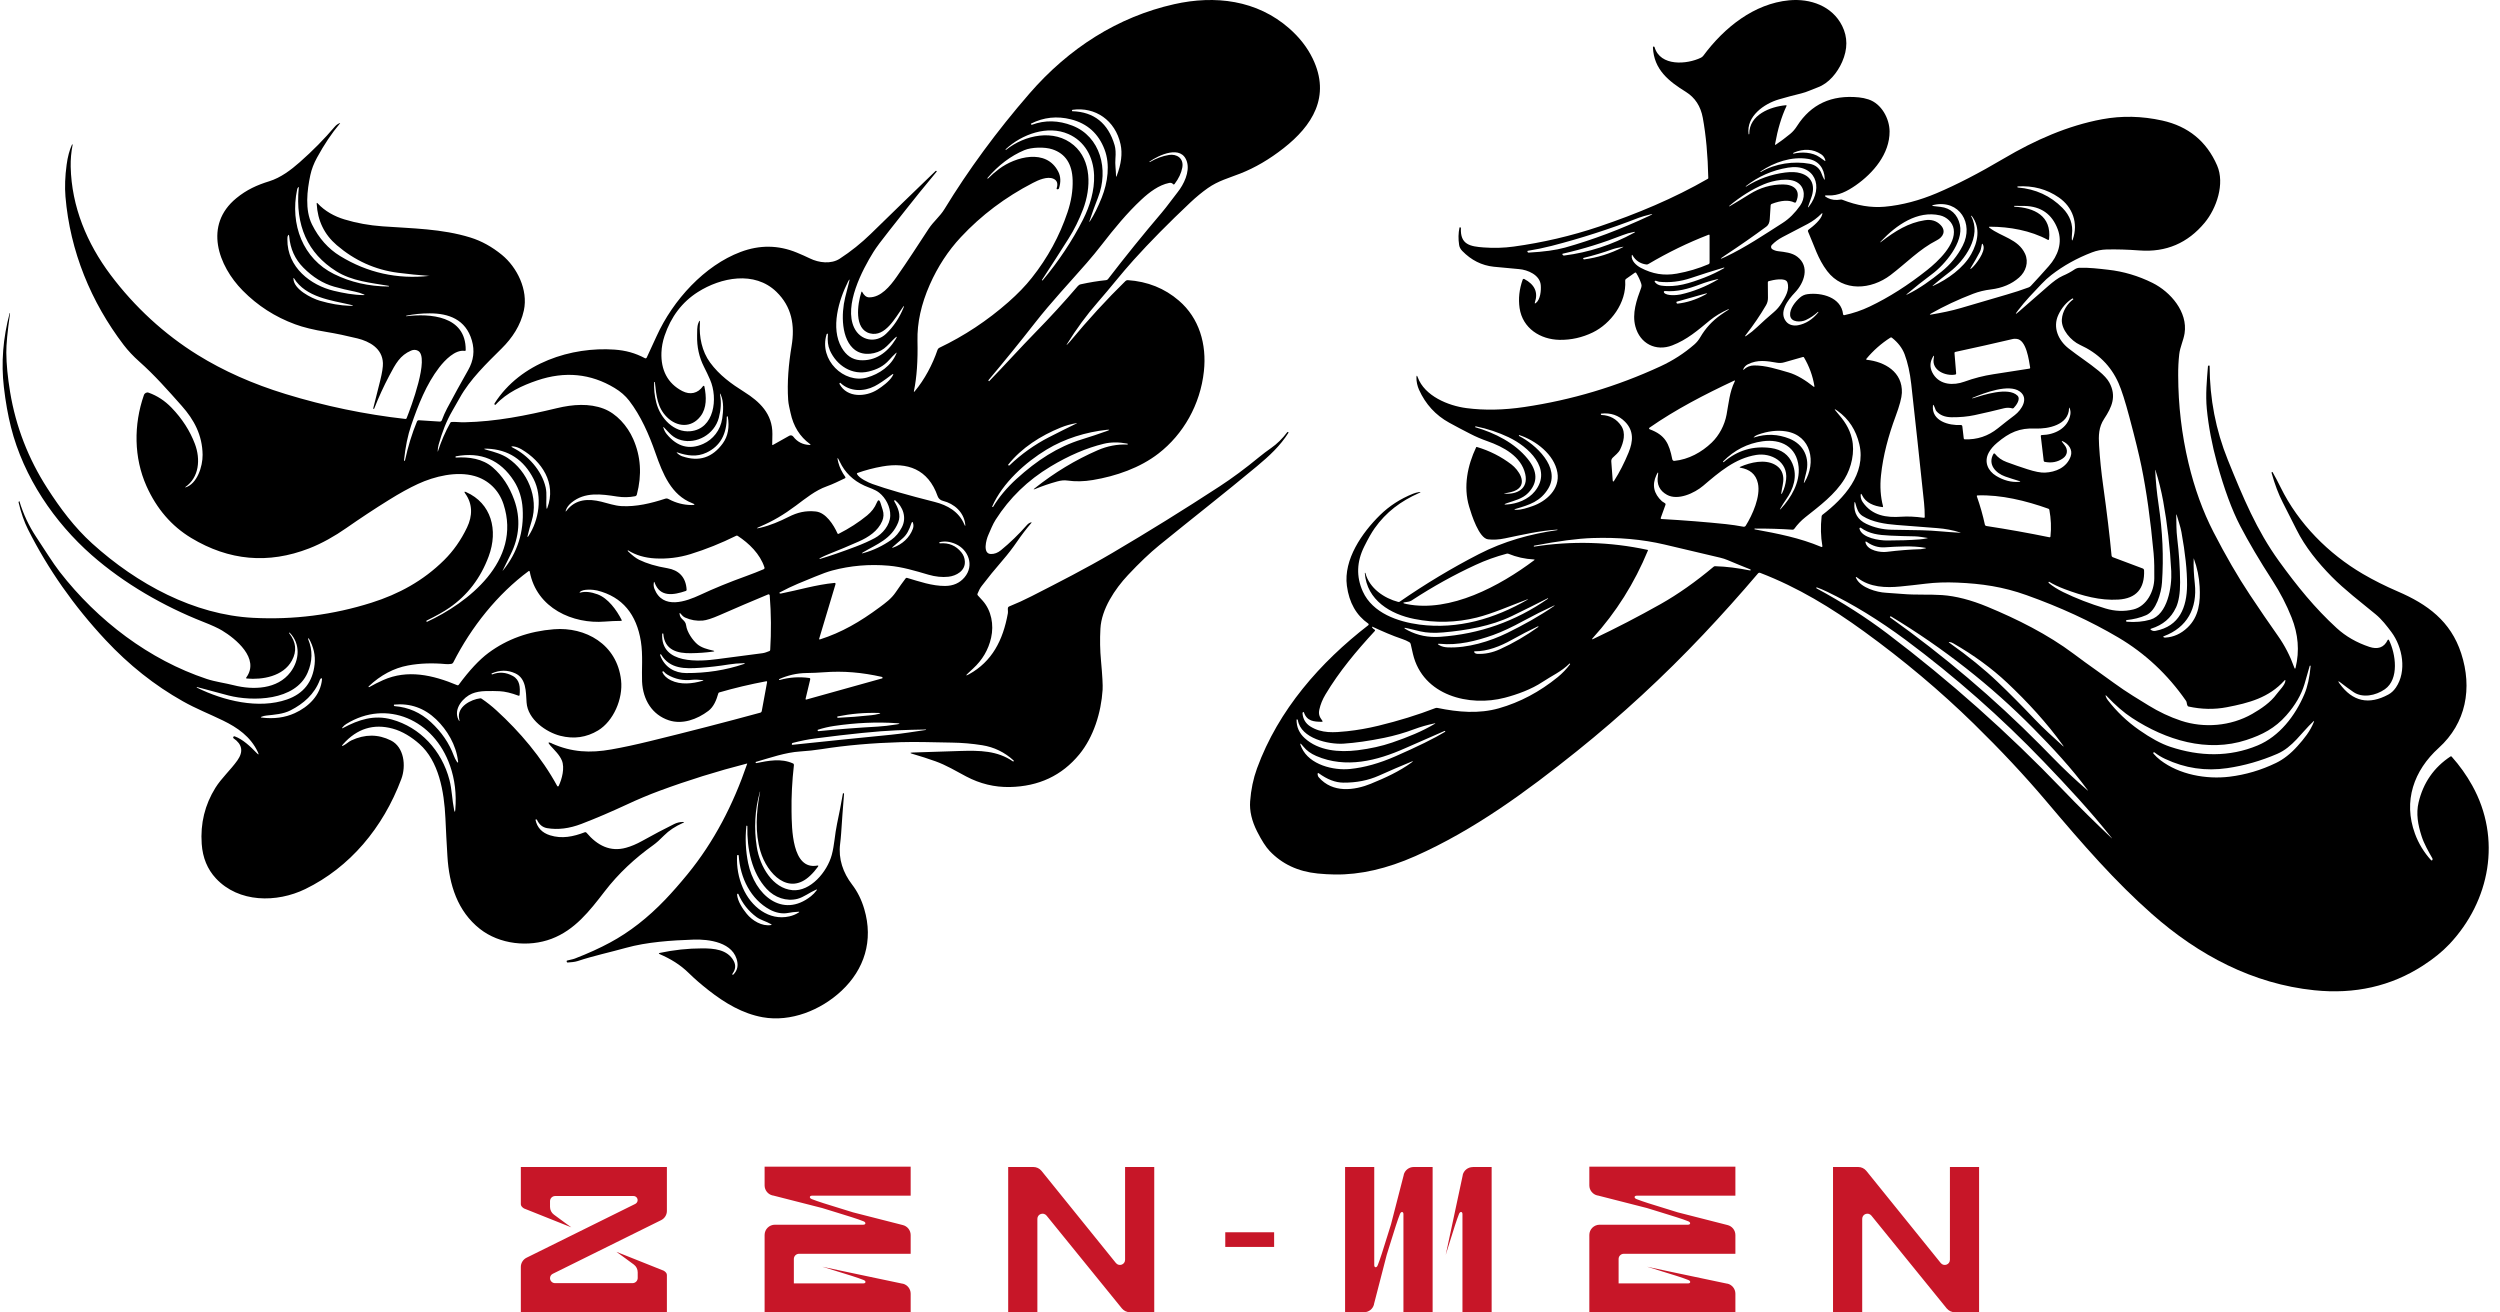 <svg width="120" height="63" viewBox="0 0 120 63" fill="none" xmlns="http://www.w3.org/2000/svg">
<g clip-path="url(#clip0_913_6118)">
<path d="M20.606 13.243C20.1 13.207 19.596 13.158 19.097 13.092C18.008 12.95 17.029 12.509 16.163 11.767C15.566 11.256 15.246 10.594 15.201 9.782C15.199 9.732 15.214 9.725 15.246 9.76C15.592 10.137 16.061 10.389 16.53 10.531C17.11 10.708 17.72 10.818 18.358 10.864C19.788 10.968 21.205 10.975 22.583 11.402C23.113 11.567 23.616 11.845 24.093 12.235C24.813 12.825 25.361 13.91 25.145 14.903C24.988 15.62 24.591 16.221 24.078 16.728C23.36 17.441 22.562 18.204 22.068 19.096C21.952 19.305 21.834 19.512 21.714 19.717C21.423 20.215 21.219 20.755 21.058 21.329C21.027 21.442 21.011 21.554 21.009 21.664C21.009 21.684 21.012 21.685 21.02 21.665C21.177 21.18 21.375 20.722 21.615 20.295C21.629 20.269 21.649 20.256 21.677 20.255C21.883 20.242 22.077 20.275 22.288 20.27C23.829 20.235 25.229 19.952 26.731 19.592C27.505 19.405 28.29 19.356 28.973 19.616C29.588 19.85 30.113 20.434 30.394 21.074C30.759 21.901 30.818 22.789 30.569 23.737C30.558 23.78 30.525 23.813 30.483 23.82C30.201 23.874 29.917 23.879 29.63 23.835C28.859 23.716 28.073 23.6 27.434 24.124C27.297 24.236 27.206 24.358 27.163 24.49C27.139 24.565 27.149 24.573 27.196 24.51C27.632 23.945 28.245 23.931 28.859 24.08C29.183 24.158 29.496 24.274 29.832 24.293C30.539 24.332 31.255 24.158 31.92 23.941C31.993 23.916 32.036 23.925 32.103 23.96C32.453 24.146 32.819 24.24 33.201 24.242C33.373 24.242 33.377 24.21 33.217 24.148C32.227 23.763 31.816 22.757 31.463 21.746C31.151 20.851 30.757 19.955 30.198 19.229C30.018 18.997 29.786 18.793 29.499 18.622C28.353 17.93 27.113 17.809 25.782 18.261C25.08 18.499 24.32 18.846 23.793 19.423C23.779 19.437 23.757 19.437 23.743 19.423C23.741 19.421 23.74 19.418 23.738 19.416C23.728 19.397 23.728 19.377 23.741 19.359C24.988 17.4 27.447 16.637 29.492 16.781C30.033 16.819 30.489 16.944 30.958 17.194C30.99 17.21 31.027 17.197 31.043 17.163C31.204 16.819 31.361 16.478 31.515 16.139C32.308 14.392 33.822 12.743 35.548 12.094C36.462 11.749 37.362 11.759 38.245 12.124C38.475 12.219 38.686 12.313 38.878 12.406C39.304 12.615 39.893 12.688 40.307 12.418C40.844 12.068 41.34 11.671 41.797 11.226C42.818 10.229 43.854 9.222 44.907 8.208C44.922 8.194 44.936 8.194 44.949 8.208L44.963 8.224C44.963 8.224 44.966 8.231 44.963 8.235C44.356 8.966 43.848 9.591 43.442 10.111C43.185 10.439 42.93 10.763 42.673 11.085C42.312 11.54 42.063 11.874 41.931 12.085C41.383 12.964 40.5 14.659 40.997 15.724C41.296 16.36 42.042 16.488 42.528 16.025C42.89 15.68 43.17 15.261 43.369 14.77C43.411 14.666 43.399 14.659 43.336 14.748C42.972 15.255 42.491 16.189 41.761 16.003C40.984 15.805 41.16 14.596 41.343 14.028C41.356 13.989 41.372 13.986 41.392 14.023C41.461 14.152 41.566 14.271 41.715 14.273C42.279 14.281 42.719 13.744 43.038 13.29C43.579 12.518 44.069 11.754 44.577 10.98C44.805 10.632 45.117 10.392 45.332 10.04C46.484 8.151 47.841 6.305 49.405 4.5C51.309 2.302 53.664 0.808 56.357 0.202C58.321 -0.24 60.331 -0.001 61.886 1.366C62.376 1.797 62.749 2.275 63.006 2.804C63.901 4.646 62.967 6.051 61.617 7.11C60.935 7.646 60.242 8.052 59.536 8.329C58.991 8.543 58.474 8.678 57.974 9.03C57.697 9.225 57.417 9.456 57.133 9.723C56.099 10.698 55.193 11.615 54.418 12.475C53.827 13.129 53.294 13.821 52.712 14.484C52.147 15.129 51.661 15.799 51.212 16.52C51.181 16.568 51.187 16.573 51.227 16.535C51.273 16.492 51.313 16.448 51.351 16.404C52.239 15.334 53.13 14.362 54.022 13.49C54.053 13.46 54.093 13.445 54.133 13.447C55.083 13.511 55.902 13.839 56.589 14.432C57.561 15.268 57.928 16.518 57.787 17.822C57.615 19.423 56.796 20.849 55.609 21.767C54.72 22.458 53.563 22.857 52.457 23.041C52.028 23.114 51.621 23.121 51.233 23.066C51.088 23.044 50.923 23.06 50.74 23.111C50.38 23.21 50.029 23.331 49.687 23.472C49.6 23.507 49.593 23.494 49.668 23.436C50.615 22.683 51.619 22.077 52.682 21.614C53.153 21.408 53.632 21.317 54.12 21.34C54.123 21.34 54.124 21.338 54.126 21.334L54.129 21.31C54.129 21.3 54.126 21.296 54.117 21.294C53.701 21.216 53.324 21.218 52.985 21.3C52.156 21.5 51.301 21.867 50.42 22.397C49.336 23.049 48.458 23.899 47.79 24.948C47.651 25.165 47.55 25.43 47.441 25.675C47.335 25.91 47.157 26.582 47.563 26.592C47.731 26.596 47.89 26.537 48.042 26.413C48.484 26.052 48.9 25.649 49.289 25.205C49.341 25.145 49.402 25.102 49.473 25.078C49.522 25.061 49.529 25.073 49.494 25.114C49.255 25.393 49.029 25.69 48.816 26.001C48.61 26.302 48.384 26.595 48.137 26.881C47.754 27.324 47.417 27.738 47.123 28.125C47.045 28.226 46.978 28.352 46.92 28.501C46.909 28.531 46.913 28.556 46.935 28.578C47.012 28.66 47.091 28.747 47.17 28.836C47.587 29.308 47.714 29.988 47.573 30.613C47.444 31.188 47.154 31.681 46.705 32.093C46.625 32.167 46.549 32.236 46.477 32.305C46.341 32.432 46.353 32.452 46.514 32.364C47.619 31.752 48.143 30.737 48.377 29.44C48.392 29.35 48.368 29.265 48.379 29.183C48.385 29.149 48.402 29.126 48.432 29.113C48.807 28.961 49.167 28.797 49.514 28.619C50.811 27.956 52.13 27.285 53.394 26.54C55.119 25.524 56.832 24.462 58.536 23.35C59.142 22.955 59.776 22.485 60.437 21.941C60.618 21.792 60.812 21.647 61.017 21.503C61.295 21.309 61.554 21.056 61.789 20.745C61.799 20.731 61.818 20.729 61.831 20.739C61.831 20.739 61.831 20.739 61.832 20.741L61.846 20.755C61.846 20.755 61.851 20.765 61.848 20.77C61.45 21.402 60.932 21.881 60.331 22.382C58.772 23.681 57.159 24.938 55.642 26.175C55.187 26.545 54.688 27.021 54.143 27.602C53.517 28.27 52.87 29.234 52.82 30.176C52.791 30.698 52.801 31.214 52.849 31.722C52.913 32.43 52.939 32.891 52.925 33.11C52.855 34.212 52.487 35.382 51.807 36.21C50.971 37.227 49.859 37.75 48.47 37.777C47.738 37.791 47.041 37.621 46.375 37.269C45.89 37.01 45.412 36.724 44.9 36.541C44.553 36.416 44.184 36.298 43.797 36.185C43.668 36.148 43.669 36.127 43.804 36.121C44.592 36.091 45.362 36.067 46.114 36.046C47.019 36.02 47.874 36.027 48.629 36.553C48.633 36.556 48.636 36.557 48.639 36.554L48.656 36.534C48.665 36.524 48.665 36.514 48.655 36.504C48.222 36.107 47.718 35.862 47.143 35.77C46.659 35.693 46.174 35.652 45.691 35.645C44.843 35.635 44.036 35.598 43.223 35.624C41.868 35.664 40.606 35.774 39.434 35.959C39.103 36.011 38.759 36.048 38.401 36.071C37.696 36.117 36.977 36.371 36.284 36.571C36.266 36.577 36.261 36.588 36.273 36.605L36.286 36.625C36.286 36.625 36.291 36.631 36.297 36.629C36.89 36.513 37.492 36.388 38.066 36.646C38.095 36.659 38.111 36.69 38.108 36.723C38.02 37.5 37.983 38.244 37.994 38.954C38.007 39.748 38.007 41.772 39.228 41.548C39.284 41.538 39.294 41.556 39.26 41.605C39.149 41.76 39.025 41.904 38.884 42.036C37.862 43.004 36.829 41.956 36.501 40.862C36.237 39.98 36.294 38.971 36.484 38.013C36.484 38.01 36.484 38.007 36.484 38.003C36.484 38 36.481 37.998 36.478 38C36.475 38 36.474 38.003 36.474 38.007C36.233 38.883 36.184 39.767 36.326 40.657C36.475 41.595 37.089 42.644 38.038 42.728C38.898 42.803 39.703 41.853 39.924 41.038C40.055 40.555 40.071 40.041 40.178 39.544C40.279 39.074 40.373 38.585 40.461 38.08C40.461 38.077 40.464 38.074 40.467 38.074L40.489 38.077C40.508 38.08 40.517 38.091 40.514 38.112C40.462 38.741 40.416 39.37 40.375 40C40.363 40.17 40.347 40.339 40.326 40.505C40.233 41.231 40.471 41.899 40.9 42.458C41.157 42.793 41.352 43.185 41.484 43.633C41.934 45.153 41.484 46.533 40.399 47.553C39.395 48.496 37.953 49.068 36.611 48.828C35.654 48.656 34.809 48.159 33.999 47.523C33.64 47.24 33.33 46.972 33.07 46.715C32.644 46.297 32.189 46.026 31.669 45.8C31.608 45.773 31.61 45.753 31.674 45.739C32.343 45.596 33.02 45.523 33.706 45.522C34.263 45.522 34.915 45.57 35.215 46.12C35.329 46.327 35.309 46.533 35.158 46.739C35.148 46.752 35.149 46.77 35.161 46.782L35.175 46.796C35.175 46.796 35.179 46.799 35.182 46.796C35.36 46.628 35.431 46.428 35.395 46.194C35.242 45.215 34.001 45.076 33.29 45.101C32.222 45.138 31.052 45.216 30.047 45.496C29.28 45.711 28.495 45.876 27.731 46.13C27.582 46.179 27.406 46.188 27.249 46.201C27.224 46.203 27.209 46.191 27.203 46.162L27.199 46.138C27.198 46.124 27.205 46.113 27.216 46.108C27.341 46.069 27.473 46.057 27.595 46.01C28.228 45.765 28.79 45.509 29.282 45.243C30.212 44.743 31.096 44.055 31.934 43.178C32.27 42.826 32.626 42.421 33.001 41.963C34.276 40.404 35.197 38.616 35.865 36.661C35.865 36.656 35.865 36.651 35.861 36.649C35.859 36.649 35.858 36.649 35.857 36.649C34.426 37.016 33.024 37.453 31.648 37.962C31.142 38.149 30.614 38.371 30.064 38.628C29.361 38.954 28.644 39.265 27.915 39.545C27.328 39.771 26.777 39.839 26.261 39.751C26.046 39.714 25.883 39.582 25.776 39.353C25.764 39.331 25.749 39.324 25.727 39.334L25.706 39.343C25.706 39.343 25.701 39.348 25.703 39.351C25.783 39.726 26.017 39.974 26.403 40.095C26.974 40.274 27.519 40.16 28.073 39.947C28.1 39.937 28.13 39.946 28.15 39.968C28.674 40.589 29.298 40.903 30.053 40.691C30.3 40.623 30.556 40.514 30.822 40.366C31.359 40.066 31.869 39.797 32.353 39.557C32.486 39.49 32.627 39.456 32.776 39.454C32.851 39.453 32.854 39.467 32.785 39.498C32.409 39.666 32.108 39.868 31.879 40.099C31.677 40.305 31.503 40.46 31.357 40.565C30.479 41.193 29.693 41.916 29.017 42.796C28.294 43.736 27.588 44.641 26.473 45.063C25.375 45.478 23.981 45.333 23.034 44.586C21.966 43.745 21.558 42.474 21.476 41.096C21.439 40.477 21.405 39.87 21.38 39.275C21.321 37.973 21.057 36.529 20.131 35.71C19.764 35.384 19.318 35.101 18.846 34.973C17.928 34.725 17.136 34.973 16.47 35.718C16.384 35.814 16.397 35.833 16.507 35.773C16.631 35.708 16.74 35.598 16.864 35.54C17.519 35.235 18.15 35.236 18.761 35.541C19.394 35.858 19.503 36.752 19.263 37.394C18.385 39.74 16.788 41.635 14.655 42.674C13.28 43.343 11.458 43.337 10.365 42.164C9.956 41.724 9.728 41.173 9.682 40.508C9.613 39.527 9.833 38.629 10.34 37.814C10.626 37.355 11.074 36.952 11.394 36.5C11.692 36.08 11.63 35.726 11.21 35.439C11.191 35.426 11.184 35.399 11.196 35.378C11.213 35.345 11.239 35.334 11.272 35.347C11.655 35.486 12.026 35.837 12.315 36.138C12.421 36.249 12.44 36.233 12.372 36.091C12.023 35.355 11.402 34.925 10.701 34.584C10.053 34.269 9.405 34.016 8.777 33.661C7.425 32.901 6.19 31.921 5.069 30.721C3.545 29.089 2.304 27.318 1.343 25.409C1.161 25.047 1.01 24.614 0.891 24.11C0.89 24.101 0.891 24.093 0.897 24.085L0.918 24.061C0.925 24.054 0.93 24.055 0.933 24.064C1.121 24.679 1.387 25.246 1.732 25.766C2.119 26.349 2.534 27.02 2.864 27.446C4.695 29.803 7.174 31.675 9.921 32.589C10.351 32.731 10.797 32.783 11.226 32.893C12.148 33.127 13.318 33.094 13.945 32.261C14.382 31.68 14.43 30.904 13.906 30.37C13.897 30.362 13.89 30.362 13.882 30.37C13.874 30.379 13.874 30.387 13.882 30.396C14.213 30.817 14.257 31.255 14.012 31.705C13.599 32.468 12.595 32.638 11.838 32.569C11.824 32.569 11.812 32.553 11.814 32.538C11.814 32.532 11.817 32.526 11.82 32.522C12.49 31.607 11.296 30.647 10.659 30.264C10.468 30.149 10.164 30.009 9.745 29.845C7.863 29.103 5.96 28.015 4.399 26.642C2.621 25.078 1.131 22.907 0.527 20.505C0.382 19.932 0.268 19.291 0.186 18.582C0.05 17.419 0.143 16.235 0.463 15.031C0.465 15.024 0.468 15.024 0.472 15.031C0.472 15.034 0.475 15.035 0.478 15.035C0.481 15.035 0.482 15.038 0.482 15.041C0.359 15.917 0.298 16.547 0.303 16.928C0.307 17.48 0.369 18.11 0.485 18.82C0.762 20.491 1.366 22.026 2.263 23.424C2.89 24.402 3.578 25.32 4.423 26.085C6.584 28.042 9.322 29.511 12.15 29.656C14.092 29.757 15.986 29.514 17.831 28.93C19.136 28.518 20.314 27.88 21.315 26.888C21.763 26.445 22.13 25.922 22.418 25.318C22.682 24.767 22.695 24.196 22.331 23.688C22.269 23.602 22.285 23.581 22.377 23.622C23.582 24.156 23.926 25.442 23.457 26.703C23.07 27.748 22.44 28.572 21.569 29.173C21.296 29.362 20.932 29.566 20.477 29.789C20.463 29.798 20.46 29.808 20.469 29.823L20.482 29.845C20.482 29.845 20.489 29.852 20.494 29.849C22.437 28.95 25.061 26.934 24.169 24.202C23.942 23.507 23.424 23.032 22.781 22.85C21.922 22.605 20.857 22.861 20.062 23.229C19.646 23.421 19.18 23.678 18.661 24.002C17.971 24.43 17.291 24.881 16.619 25.349C16.08 25.727 15.448 26.087 14.836 26.324C12.879 27.084 10.993 26.916 9.178 25.822C8.233 25.251 7.517 24.419 7.029 23.327C6.426 21.972 6.409 20.395 6.907 18.965C6.941 18.867 7.042 18.815 7.135 18.849C7.545 18.995 7.911 19.235 8.234 19.569C8.745 20.099 9.118 20.68 9.356 21.31C9.633 22.049 9.56 22.915 8.896 23.378C8.891 23.381 8.888 23.387 8.891 23.391C8.893 23.396 8.898 23.398 8.904 23.396C9.459 23.226 9.731 22.398 9.725 21.83C9.713 20.886 9.316 20.147 8.723 19.481C8.063 18.738 7.421 18.006 6.679 17.349C6.395 17.096 6.148 16.833 5.937 16.558C4.37 14.5 3.362 12.064 3.142 9.435C3.105 8.979 3.122 8.471 3.198 7.908C3.248 7.53 3.334 7.208 3.455 6.94C3.459 6.931 3.469 6.927 3.478 6.933C3.484 6.937 3.488 6.944 3.486 6.951C3.416 7.302 3.386 7.654 3.393 8.005C3.436 9.921 4.172 11.681 5.309 13.196C6.455 14.724 7.884 16.044 9.49 17.038C10.729 17.806 12.135 18.431 13.708 18.913C15.596 19.492 17.514 19.891 19.461 20.11C19.487 20.113 19.506 20.102 19.517 20.075C19.714 19.584 20.638 17.136 20.062 16.836C19.958 16.781 19.847 16.779 19.731 16.829C19.203 17.058 18.995 17.445 18.684 18.036C18.415 18.546 18.174 19.07 17.963 19.61C17.958 19.626 17.946 19.63 17.932 19.624L17.915 19.617C17.915 19.617 17.91 19.614 17.912 19.611C18.028 19.163 18.141 18.714 18.25 18.268C18.344 17.889 18.387 17.607 18.38 17.426C18.352 16.721 17.735 16.387 17.159 16.244C16.636 16.115 16.134 16.01 15.651 15.93C15.051 15.832 14.556 15.711 14.166 15.566C13.204 15.213 12.366 14.673 11.65 13.947C10.481 12.763 9.761 10.809 11.345 9.512C11.837 9.108 12.339 8.881 12.923 8.701C13.474 8.53 13.965 8.158 14.388 7.785C15.012 7.235 15.57 6.668 16.065 6.085C16.127 6.012 16.201 5.955 16.289 5.916C16.332 5.896 16.339 5.904 16.306 5.941C15.925 6.391 15.562 6.933 15.217 7.565C15.062 7.847 14.956 8.127 14.897 8.401C14.739 9.135 14.629 10.077 14.976 10.774C15.305 11.436 15.755 11.941 16.326 12.29C17.642 13.094 19.068 13.412 20.608 13.243C20.611 13.243 20.612 13.24 20.612 13.237C20.612 13.237 20.611 13.232 20.608 13.23L20.606 13.243ZM53.787 6.927C53.535 5.772 52.569 5.117 51.481 5.271C51.466 5.274 51.457 5.282 51.457 5.301V5.325C51.457 5.333 51.461 5.338 51.468 5.338C52.513 5.37 53.192 5.914 53.502 6.971C53.549 7.133 53.562 7.347 53.54 7.616C53.517 7.895 53.565 8.155 53.569 8.438C53.569 8.495 53.581 8.498 53.601 8.445C53.822 7.871 53.883 7.366 53.787 6.928V6.927ZM52.704 9.483C52.557 9.857 52.421 10.232 52.296 10.608C52.276 10.669 52.283 10.674 52.318 10.62C52.517 10.311 52.705 9.932 52.885 9.482C53.172 8.758 53.294 7.897 53.018 7.174C52.727 6.41 52.19 5.928 51.41 5.73C50.738 5.559 50.097 5.627 49.487 5.935C49.484 5.937 49.483 5.94 49.484 5.943L49.491 5.964C49.5 5.987 49.514 5.995 49.537 5.987C50.161 5.758 50.804 5.772 51.47 6.029C52.823 6.552 53.229 8.145 52.704 9.481V9.483ZM51.984 10.054C51.794 10.554 51.565 11.019 51.293 11.448C50.89 12.088 50.463 12.753 50.011 13.442C50.011 13.442 50.011 13.443 50.011 13.445L50.026 13.457C50.035 13.464 50.044 13.464 50.051 13.454C50.821 12.531 51.466 11.56 51.985 10.54C52.316 9.885 52.543 9.14 52.516 8.41C52.483 7.515 52.055 6.772 51.282 6.434C50.282 5.997 49.055 6.437 48.272 7.164C48.265 7.171 48.265 7.178 48.27 7.185C48.278 7.195 48.286 7.197 48.295 7.19C49.179 6.479 50.599 6.166 51.542 6.971C52.398 7.704 52.381 9.012 51.985 10.054H51.984ZM50.737 9.081C50.724 9.08 50.715 9.067 50.717 9.053C50.717 9.052 50.717 9.049 50.717 9.047C50.796 8.813 50.742 8.655 50.557 8.577C50.266 8.455 49.846 8.64 49.58 8.779C48.253 9.465 47.101 10.333 46.124 11.38C45.511 12.036 45.013 12.797 44.63 13.663C44.217 14.599 44.02 15.497 44.039 16.355C44.061 17.313 44.005 18.114 43.871 18.758C43.858 18.819 43.871 18.826 43.91 18.779C44.375 18.225 44.761 17.502 45.002 16.791C45.018 16.748 45.044 16.717 45.082 16.697C46.285 16.123 47.392 15.39 48.405 14.498C48.847 14.109 49.222 13.722 49.527 13.335C50.289 12.375 50.86 11.327 51.24 10.192C51.42 9.658 51.502 9.143 51.487 8.645C51.464 7.867 51.139 7.374 50.513 7.167C50.148 7.045 49.514 7.063 49.17 7.207C48.516 7.482 47.925 7.927 47.398 8.543C47.392 8.549 47.392 8.555 47.398 8.56L47.414 8.579C47.414 8.579 47.414 8.579 47.415 8.579C47.586 8.407 47.768 8.249 47.96 8.106C48.735 7.526 50.224 7.109 50.798 8.242C50.915 8.472 50.926 8.736 50.833 9.036C50.823 9.069 50.793 9.089 50.761 9.086L50.735 9.083L50.737 9.081ZM56.301 8.83C56.254 8.779 56.186 8.768 56.123 8.78C55.628 8.878 55.17 9.225 54.79 9.579C54.101 10.219 53.477 10.98 52.88 11.75C52.659 12.036 52.42 12.327 52.163 12.622C51.332 13.574 50.461 14.497 49.676 15.501C48.939 16.443 48.196 17.359 47.447 18.247C47.44 18.256 47.44 18.271 47.45 18.279L47.47 18.296C47.47 18.296 47.478 18.299 47.481 18.296C48.237 17.519 48.952 16.718 49.704 15.95C50.401 15.238 51.08 14.498 51.738 13.729C51.776 13.685 51.823 13.656 51.88 13.645C52.295 13.554 52.7 13.487 53.094 13.447C53.131 13.443 53.161 13.426 53.186 13.395C54.018 12.311 54.877 11.249 55.763 10.208C56.03 9.894 56.268 9.55 56.529 9.222C56.82 8.856 57.117 8.251 56.975 7.772C56.718 6.913 55.606 7.457 55.179 7.755C55.172 7.759 55.17 7.766 55.175 7.773C55.179 7.782 55.185 7.783 55.192 7.779C55.497 7.6 55.806 7.485 56.117 7.437C56.477 7.38 56.835 7.593 56.75 8.046C56.701 8.309 56.578 8.569 56.383 8.827C56.357 8.861 56.328 8.864 56.298 8.833L56.301 8.83ZM14.341 9.012C14.345 8.969 14.333 8.965 14.308 8.996C14.285 9.023 14.27 9.056 14.263 9.091C13.907 10.787 14.549 12.419 16.031 13.153C16.826 13.547 17.699 13.747 18.651 13.753C18.661 13.753 18.666 13.747 18.668 13.736C18.668 13.726 18.665 13.722 18.656 13.72C17.807 13.575 16.897 13.496 16.137 13.018C14.765 12.156 14.166 10.821 14.341 9.012ZM13.883 11.355C13.873 11.247 13.848 11.243 13.807 11.342C13.8 11.361 13.795 11.409 13.794 11.489C13.781 12.844 14.927 13.696 16.014 13.956C16.486 14.069 16.971 14.16 17.451 14.165C17.513 14.165 17.516 14.153 17.457 14.129C17.314 14.068 17.173 14.024 17.032 13.997C16.686 13.929 16.355 13.849 16.039 13.76C15.507 13.609 15.015 13.305 14.562 12.848C14.161 12.443 13.935 11.946 13.883 11.357V11.355ZM16.793 14.621C15.909 14.419 14.678 14.268 14.118 13.366C14.095 13.329 14.084 13.334 14.085 13.378C14.095 13.885 14.943 14.315 15.355 14.436C15.853 14.582 16.329 14.663 16.787 14.68C16.998 14.687 16.999 14.667 16.793 14.621ZM33.594 15.534C33.552 16.166 33.693 16.867 34.082 17.399C34.531 18.012 35.103 18.423 35.73 18.817C36.459 19.276 37.082 19.861 37.075 20.831C37.073 21.008 37.07 21.177 37.066 21.34C37.066 21.351 37.075 21.363 37.086 21.363C37.089 21.363 37.093 21.363 37.096 21.36L37.888 20.915C37.951 20.88 38.029 20.897 38.075 20.955C38.271 21.212 38.534 21.347 38.861 21.358C38.916 21.361 38.92 21.346 38.875 21.311C38.393 20.959 38.083 20.462 37.946 19.819C37.903 19.616 37.845 19.403 37.832 19.195C37.776 18.352 37.854 17.467 37.996 16.613C38.164 15.608 38.003 14.72 37.267 14.006C36.214 12.987 34.6 13.318 33.499 14.017C32.742 14.498 32.208 15.2 31.898 16.123C31.808 16.39 31.759 16.659 31.749 16.926C31.719 17.752 32.04 18.404 32.753 18.772C33.123 18.962 33.496 18.891 33.745 18.534C33.756 18.516 33.779 18.512 33.796 18.525C33.803 18.531 33.809 18.539 33.811 18.549C33.911 19.045 33.931 19.582 33.627 19.978C33.188 20.555 32.495 20.503 32.013 20.023C31.551 19.565 31.505 18.995 31.435 18.349C31.435 18.339 31.429 18.333 31.419 18.333C31.407 18.333 31.4 18.34 31.399 18.353C31.383 18.663 31.417 18.986 31.502 19.325C31.696 20.091 32.359 20.772 33.136 20.699C34.287 20.593 34.476 19.12 34.083 18.224C33.994 18.021 33.897 17.813 33.789 17.603C33.557 17.144 33.448 16.646 33.461 16.105C33.465 15.91 33.453 15.687 33.519 15.512C33.58 15.352 33.604 15.358 33.594 15.531V15.534ZM41.059 16.814C40.36 16.309 40.378 15.048 40.568 14.278C40.632 14.025 40.693 13.78 40.755 13.541C40.797 13.378 40.781 13.371 40.705 13.52C40.264 14.395 39.855 15.743 40.399 16.686C40.614 17.058 40.904 17.259 41.272 17.288C42.015 17.346 42.599 16.919 42.986 16.291C43.079 16.139 43.062 16.123 42.936 16.242C42.769 16.399 42.622 16.586 42.435 16.728C42.084 16.998 41.462 17.102 41.061 16.812L41.059 16.814ZM22.305 16.843C21.845 16.772 21.349 17.291 21.081 17.639C20.464 18.443 20.074 19.434 19.737 20.417C19.572 20.898 19.457 21.461 19.392 22.101C19.392 22.103 19.392 22.104 19.395 22.105L19.415 22.118C19.427 22.125 19.436 22.122 19.438 22.107C19.585 21.427 19.777 20.803 20.014 20.233C20.029 20.194 20.067 20.17 20.107 20.172L21.11 20.236C21.154 20.239 21.195 20.211 21.21 20.167C21.285 19.966 21.367 19.782 21.457 19.61C21.789 18.984 22.127 18.369 22.471 17.765C22.733 17.308 22.793 16.833 22.649 16.34C22.355 15.326 21.526 15.038 20.623 15.041C20.232 15.041 19.859 15.079 19.504 15.153C19.497 15.155 19.494 15.16 19.494 15.167C19.496 15.176 19.5 15.18 19.507 15.179C20.619 15.044 22.363 15.139 22.354 16.798C22.354 16.832 22.337 16.848 22.305 16.842V16.843ZM39.831 16.805C39.742 16.606 39.712 16.355 39.739 16.051C39.742 16.018 39.729 16.008 39.7 16.021C39.689 16.027 39.68 16.035 39.676 16.049C39.296 17.282 40.518 18.431 41.611 18.123C42.201 17.957 42.791 17.559 43.032 16.954C43.045 16.92 43.039 16.914 43.012 16.939C42.9 17.042 42.791 17.153 42.685 17.274C42.409 17.585 42.095 17.735 41.696 17.833C40.91 18.024 40.164 17.562 39.828 16.806L39.831 16.805ZM41.974 18.541C41.464 18.803 40.786 18.808 40.34 18.379C40.333 18.37 40.325 18.372 40.316 18.379L40.302 18.394C40.291 18.404 40.29 18.42 40.297 18.433C40.667 19.113 41.567 19.053 42.115 18.704C42.35 18.555 42.678 18.312 42.828 18.069C42.91 17.937 42.891 17.917 42.771 18.009C42.445 18.259 42.181 18.436 41.976 18.541H41.974ZM34.667 20.087C34.72 19.734 34.746 19.296 34.605 18.965C34.56 18.859 34.547 18.863 34.567 18.978C34.626 19.312 34.605 19.67 34.504 20.053C34.288 20.867 33.423 21.319 32.703 21.128C32.294 21.02 32.146 20.797 31.868 20.513C31.838 20.482 31.829 20.488 31.842 20.53C31.878 20.648 31.931 20.75 32.004 20.839C32.505 21.448 33.089 21.603 33.755 21.306C34.217 21.099 34.583 20.655 34.667 20.086V20.087ZM32.756 21.905C33.551 22.177 34.197 21.968 34.696 21.279C34.943 20.938 35.022 20.508 34.934 19.991C34.934 19.988 34.931 19.986 34.928 19.986H34.907C34.891 19.991 34.884 19.999 34.884 20.016C34.887 20.849 34.562 21.418 33.914 21.725C33.442 21.948 32.987 21.875 32.515 21.718C32.469 21.702 32.465 21.712 32.501 21.746C32.581 21.823 32.667 21.875 32.756 21.907V21.905ZM50.361 20.982C50.791 20.761 51.23 20.542 51.679 20.324C51.711 20.309 51.709 20.305 51.675 20.31C51.411 20.353 51.159 20.424 50.917 20.522C49.965 20.908 49.035 21.493 48.388 22.311C48.387 22.314 48.387 22.317 48.388 22.319L48.407 22.337C48.421 22.35 48.443 22.35 48.457 22.337C49.026 21.793 49.661 21.341 50.359 20.982H50.361ZM48.798 22.983C49.775 22.096 50.761 21.449 51.931 21.089C52.345 20.961 52.747 20.827 53.136 20.687C53.283 20.633 53.279 20.614 53.124 20.631C52.13 20.738 51.111 21.05 50.236 21.58C49.234 22.185 48.117 23.179 47.623 24.317C47.623 24.32 47.623 24.323 47.626 24.324L47.646 24.335C47.656 24.341 47.665 24.34 47.671 24.328C47.952 23.858 48.328 23.411 48.798 22.982V22.983ZM25.037 21.57C24.901 21.491 24.771 21.444 24.651 21.429C24.52 21.415 24.515 21.438 24.634 21.499C25.321 21.843 26.003 22.569 26.191 23.394C26.265 23.72 26.199 24.044 26.233 24.379C26.239 24.433 26.251 24.435 26.271 24.385C26.72 23.185 25.997 22.137 25.037 21.57ZM24.388 21.997C25.292 22.603 25.875 23.864 25.518 25.016C25.444 25.25 25.381 25.483 25.328 25.714C25.311 25.791 25.322 25.797 25.366 25.733C25.872 24.962 26.046 23.844 25.615 22.996C25.143 22.064 24.4 21.577 23.386 21.536C23.199 21.529 23.196 21.55 23.377 21.598C23.733 21.695 24.09 21.796 24.39 21.996L24.388 21.997ZM24.51 26.612C24.381 26.869 24.255 27.125 24.133 27.378C24.12 27.405 24.123 27.406 24.142 27.383C24.839 26.524 25.155 25.534 25.087 24.415C25.057 23.918 24.918 23.476 24.67 23.088C24.017 22.073 23.088 21.678 21.885 21.902C21.873 21.904 21.867 21.911 21.867 21.924V21.951C21.867 21.959 21.872 21.963 21.88 21.963C22.513 21.925 23.165 22.015 23.652 22.436C24.104 22.827 24.446 23.344 24.68 23.989C25.003 24.879 24.929 25.781 24.51 26.612ZM42.266 24.148C42.284 24.206 42.319 24.316 42.37 24.476C42.428 24.658 42.419 24.835 42.346 25.01C42.141 25.494 41.68 25.788 41.226 25.99C40.764 26.196 40.274 26.4 39.761 26.604C39.621 26.659 39.484 26.723 39.347 26.797C39.339 26.802 39.336 26.809 39.339 26.818C39.342 26.829 39.349 26.832 39.358 26.829C39.86 26.679 40.429 26.483 41.068 26.24C41.424 26.105 41.731 25.967 41.99 25.828C42.355 25.631 42.719 25.212 42.732 24.754C42.744 24.328 42.511 23.899 42.208 23.655C41.996 23.485 41.731 23.421 41.491 23.311C40.949 23.064 40.556 22.682 40.312 22.167C40.194 21.918 40.17 21.928 40.238 22.198C40.297 22.428 40.409 22.659 40.576 22.895C40.587 22.912 40.584 22.938 40.568 22.951C40.567 22.952 40.564 22.953 40.561 22.955C40.269 23.093 39.987 23.236 39.685 23.344C39.138 23.537 38.669 23.924 38.205 24.269C37.617 24.707 37.108 25.01 36.482 25.276C36.273 25.365 36.277 25.385 36.498 25.332C36.964 25.224 37.449 25.016 37.845 24.814C38.28 24.594 38.669 24.5 39.157 24.551C39.64 24.602 40.012 25.186 40.201 25.608C40.21 25.628 40.231 25.635 40.25 25.626C40.765 25.365 41.221 25.07 41.622 24.741C41.838 24.563 41.99 24.362 42.079 24.141C42.147 23.97 42.21 23.972 42.266 24.148ZM46.331 25.163C46.262 24.575 45.791 24.173 45.266 24.043C45.151 24.014 45.051 23.943 45.009 23.823C44.548 22.5 43.538 22.181 42.358 22.388C41.936 22.462 41.534 22.569 41.152 22.705C41.137 22.71 41.128 22.73 41.134 22.747C41.134 22.749 41.134 22.75 41.135 22.753C41.24 22.959 41.686 23.164 41.88 23.233C42.576 23.48 43.571 23.767 44.867 24.094C45.472 24.246 46.028 24.557 46.289 25.176C46.329 25.271 46.342 25.267 46.331 25.163ZM43.114 25.074C42.791 25.878 42.088 26.119 41.434 26.507C41.342 26.561 41.347 26.575 41.448 26.547C41.917 26.419 42.379 26.199 42.789 25.908C42.992 25.764 43.158 25.565 43.289 25.312C43.534 24.84 43.34 24.32 42.969 24.013C42.963 24.007 42.956 24.006 42.949 24.007C42.94 24.01 42.933 24.014 42.929 24.02C42.917 24.036 42.917 24.053 42.927 24.068C43.104 24.364 43.256 24.722 43.114 25.073V25.074ZM43.739 25.138C43.639 25.427 43.541 25.663 43.3 25.864C43.141 25.996 42.993 26.125 42.855 26.25C42.807 26.294 42.812 26.305 42.873 26.284C43.303 26.133 43.663 25.807 43.815 25.388C43.846 25.305 43.853 25.224 43.835 25.143C43.811 25.027 43.778 25.024 43.739 25.136V25.138ZM32.915 28.367C32.343 28.561 31.678 28.686 31.42 27.961C31.404 27.916 31.392 27.917 31.384 27.966C31.366 28.072 31.376 28.172 31.413 28.265C31.816 29.282 32.94 28.866 33.61 28.554C34.267 28.247 35.006 27.944 35.825 27.649C36.123 27.541 36.4 27.432 36.657 27.322C36.689 27.308 36.705 27.271 36.694 27.236C36.484 26.589 35.951 26.075 35.409 25.721C35.386 25.706 35.362 25.704 35.337 25.717C34.614 26.075 33.881 26.369 33.141 26.598C32.598 26.765 32.036 26.834 31.453 26.804C30.95 26.777 30.515 26.649 30.152 26.419C30.148 26.416 30.145 26.416 30.14 26.418C30.132 26.42 30.129 26.427 30.13 26.439C30.132 26.446 30.135 26.452 30.14 26.457C30.344 26.656 30.521 26.792 30.674 26.868C31.041 27.048 31.496 27.184 32.039 27.275C32.569 27.365 32.922 27.69 32.958 28.304C32.96 28.338 32.945 28.36 32.915 28.37V28.367ZM40.048 27.981C40.099 27.976 40.117 28 40.101 28.054L39.32 30.659C39.316 30.674 39.323 30.69 39.337 30.694C39.343 30.695 39.347 30.695 39.353 30.694C40.393 30.363 41.279 29.849 42.223 29.149C42.515 28.931 42.782 28.741 42.998 28.423C43.17 28.169 43.328 27.949 43.471 27.761C43.488 27.74 43.514 27.731 43.538 27.738C44.128 27.913 44.741 28.129 45.366 28.126C45.755 28.123 46.065 27.987 46.296 27.714C46.781 27.142 46.481 26.382 45.871 26.113C45.594 25.991 45.335 25.963 45.091 26.028C45.088 26.028 45.087 26.031 45.087 26.035L45.089 26.057C45.091 26.071 45.104 26.082 45.118 26.081C45.543 26.044 45.886 26.189 46.148 26.515C46.249 26.64 46.303 26.784 46.313 26.946C46.342 27.403 45.896 27.642 45.529 27.683C45.224 27.717 44.901 27.683 44.56 27.584C43.916 27.395 43.313 27.211 42.66 27.153C41.731 27.072 40.824 27.149 39.939 27.386C39.733 27.442 39.459 27.54 39.119 27.681C38.55 27.917 38.069 28.093 37.422 28.439C37.415 28.441 37.412 28.448 37.412 28.456C37.412 28.477 37.426 28.49 37.455 28.491C37.468 28.491 37.479 28.491 37.492 28.488C38.32 28.326 39.175 28.064 40.048 27.981ZM26.493 35.688C27.439 36.108 28.32 36.155 29.344 35.973C29.891 35.877 30.515 35.743 31.219 35.57C33.059 35.12 34.816 34.666 36.495 34.208C36.531 34.198 36.558 34.167 36.565 34.128L36.821 32.738C36.824 32.719 36.814 32.702 36.796 32.699C36.792 32.699 36.789 32.699 36.785 32.699C35.999 32.847 35.245 33.026 34.525 33.236C34.502 33.242 34.485 33.26 34.478 33.285C34.39 33.597 34.26 33.929 34 34.124C33.459 34.532 32.749 34.789 32.102 34.574C31.305 34.309 30.859 33.593 30.819 32.714C30.795 32.168 30.868 31.445 30.762 30.785C30.555 29.498 29.887 28.649 28.664 28.343C28.48 28.298 27.981 28.26 27.838 28.414C27.809 28.444 27.815 28.454 27.853 28.444C28.089 28.383 28.364 28.41 28.68 28.527C29.185 28.713 29.592 29.272 29.841 29.761C29.848 29.774 29.843 29.791 29.832 29.799C29.828 29.802 29.823 29.803 29.819 29.802C29.556 29.803 29.294 29.815 29.031 29.836C27.518 29.961 25.756 29.21 25.427 27.436C25.423 27.416 25.406 27.403 25.387 27.406C25.383 27.406 25.378 27.409 25.374 27.412C23.876 28.521 22.624 30.092 21.76 31.792C21.74 31.833 21.701 31.86 21.658 31.867C21.569 31.88 21.482 31.883 21.397 31.876C20.753 31.816 20.149 31.837 19.585 31.942C18.902 32.069 18.273 32.403 17.698 32.944C17.691 32.951 17.688 32.959 17.691 32.971C17.691 32.974 17.692 32.976 17.695 32.978C17.704 32.986 17.714 32.986 17.724 32.981C17.941 32.858 18.164 32.745 18.394 32.643C19.556 32.126 20.764 32.393 21.952 32.891C21.978 32.903 22.001 32.895 22.018 32.871C22.526 32.18 23.004 31.668 23.449 31.337C24.34 30.677 25.386 30.299 26.589 30.204C28.094 30.083 29.62 30.913 29.812 32.654C29.911 33.549 29.442 34.617 28.709 35.061C28.15 35.399 27.545 35.485 26.892 35.318C26.222 35.148 25.33 34.539 25.276 33.719C25.242 33.192 25.262 32.565 24.731 32.32C24.364 32.151 23.987 32.154 23.598 32.327C23.595 32.329 23.593 32.332 23.595 32.334L23.602 32.36C23.606 32.373 23.615 32.377 23.628 32.371C23.962 32.242 24.291 32.268 24.616 32.447C24.958 32.636 24.972 32.992 24.941 33.354C24.936 33.392 24.918 33.405 24.885 33.392C24.539 33.262 24.239 33.191 23.985 33.178C23.787 33.168 23.563 33.167 23.311 33.172C23.058 33.178 22.84 33.219 22.657 33.294C22.256 33.459 21.757 34.003 21.995 34.52C22.055 34.654 22.071 34.647 22.041 34.503C21.916 33.921 22.616 33.57 23.05 33.52C23.074 33.517 23.097 33.523 23.117 33.537C23.37 33.708 23.608 33.897 23.833 34.103C24.941 35.115 25.995 36.348 26.747 37.729C26.757 37.749 26.782 37.756 26.8 37.744C26.807 37.74 26.812 37.734 26.816 37.727C26.974 37.398 27.116 36.857 26.97 36.504C26.856 36.229 26.615 36.009 26.423 35.793C26.281 35.635 26.305 35.598 26.492 35.682L26.493 35.688ZM34.218 31.225C34.311 31.247 34.311 31.265 34.215 31.278C33.872 31.325 33.519 31.35 33.155 31.354C32.544 31.363 31.897 31.225 31.838 30.417C31.838 30.411 31.834 30.407 31.828 30.407H31.806C31.795 30.407 31.786 30.417 31.785 30.428C31.712 31.915 33.604 31.748 34.445 31.636C35.138 31.542 35.855 31.45 36.596 31.354C36.716 31.339 36.818 31.292 36.93 31.251C36.956 31.242 36.969 31.222 36.97 31.194C37.023 30.323 37.016 29.453 36.947 28.583C36.944 28.549 36.917 28.525 36.885 28.528C36.88 28.528 36.875 28.529 36.87 28.532C36.093 28.855 35.314 29.187 34.532 29.531C34.178 29.686 33.911 29.772 33.732 29.788C33.438 29.813 33.155 29.765 32.887 29.644C32.791 29.602 32.733 29.528 32.664 29.45C32.628 29.409 32.614 29.417 32.62 29.473C32.648 29.745 32.901 29.744 32.934 30.018C32.976 30.346 33.254 30.734 33.465 30.917C33.666 31.092 33.966 31.168 34.217 31.225H34.218ZM9.448 33.005C10.736 33.641 12.415 34.047 13.772 33.576C14.569 33.299 15.012 32.733 15.102 31.883C15.147 31.464 15.055 31.052 14.826 30.647C14.818 30.633 14.81 30.631 14.8 30.644C14.788 30.657 14.787 30.671 14.794 30.687C15.012 31.208 15.002 31.742 14.765 32.289C14.173 33.652 12.112 33.677 10.972 33.384C10.447 33.248 9.942 33.113 9.459 32.979C9.452 32.976 9.447 32.979 9.444 32.989C9.441 32.998 9.444 33.003 9.451 33.006L9.448 33.005ZM31.696 31.474C31.912 32.039 32.395 32.306 32.935 32.307C33.913 32.312 34.831 32.168 35.693 31.877C35.779 31.847 35.778 31.834 35.687 31.834C35.442 31.837 35.205 31.859 34.978 31.895C34.527 31.969 34.066 32.022 33.598 32.055C32.894 32.103 32.155 32.12 31.735 31.418C31.716 31.387 31.701 31.39 31.693 31.425C31.689 31.441 31.69 31.457 31.696 31.474ZM32.202 32.654C32.677 32.886 33.24 32.816 33.713 32.682C33.782 32.663 33.781 32.65 33.71 32.644C33.55 32.631 33.382 32.611 33.222 32.631C32.795 32.682 32.397 32.599 32.03 32.38C31.964 32.34 31.908 32.293 31.861 32.236C31.848 32.221 31.834 32.218 31.815 32.225C31.792 32.235 31.786 32.251 31.798 32.275C31.869 32.43 32.004 32.556 32.202 32.654ZM38.89 32.614L38.667 33.546C38.664 33.562 38.673 33.577 38.686 33.58C38.69 33.58 38.695 33.58 38.699 33.58L42.346 32.562C42.358 32.559 42.365 32.547 42.363 32.533C42.362 32.511 42.349 32.496 42.329 32.491C41.378 32.276 40.482 32.197 39.545 32.269C39.289 32.289 39.002 32.302 38.686 32.306C38.251 32.313 37.821 32.411 37.395 32.599C37.393 32.599 37.392 32.601 37.392 32.604L37.398 32.624C37.402 32.64 37.412 32.644 37.426 32.64C37.887 32.509 38.36 32.478 38.845 32.543C38.884 32.549 38.898 32.572 38.888 32.611L38.89 32.614ZM14.147 34.232C14.798 33.937 15.394 33.376 15.458 32.593C15.458 32.573 15.445 32.556 15.427 32.555C15.42 32.555 15.411 32.556 15.405 32.562C15.382 32.58 15.365 32.603 15.355 32.631C15.095 33.324 14.566 33.78 13.945 34.097C13.589 34.279 13.174 34.303 12.788 34.346C12.705 34.354 12.627 34.373 12.559 34.401C12.505 34.422 12.508 34.436 12.563 34.444C13.148 34.516 13.676 34.446 14.147 34.232ZM21.985 36.529C21.893 35.757 21.464 35.036 20.933 34.527C20.365 33.986 19.697 33.75 18.925 33.82C18.913 33.82 18.907 33.827 18.907 33.84V33.861C18.907 33.878 18.92 33.892 18.936 33.894C19.603 33.945 20.187 34.203 20.689 34.669C21.197 35.139 21.562 35.675 21.783 36.274C21.819 36.372 21.866 36.466 21.925 36.554C21.978 36.631 21.998 36.622 21.987 36.529H21.985ZM42.18 34.222C41.507 34.201 40.847 34.258 40.2 34.39C40.193 34.39 40.188 34.395 40.19 34.404L40.194 34.439C40.194 34.451 40.201 34.456 40.211 34.455C40.732 34.431 41.272 34.39 41.83 34.33C41.952 34.317 42.071 34.296 42.185 34.265C42.279 34.239 42.277 34.225 42.181 34.222H42.18ZM21.602 36.757C20.833 34.544 18.566 33.55 16.623 34.75C16.546 34.799 16.486 34.851 16.441 34.911C16.404 34.962 16.412 34.972 16.465 34.944C17.226 34.539 17.959 34.3 18.81 34.536C20.156 34.909 21.203 36.009 21.576 37.446C21.692 37.893 21.7 38.389 21.796 38.865C21.823 39.003 21.843 39.001 21.855 38.861C21.916 38.118 21.832 37.416 21.604 36.759L21.602 36.757ZM40.028 34.847C39.776 34.884 39.518 34.945 39.253 35.03C39.246 35.033 39.243 35.037 39.244 35.044L39.248 35.066C39.251 35.084 39.269 35.097 39.286 35.096C40.243 35.002 41.19 34.929 42.13 34.877C42.389 34.862 42.698 34.827 43.055 34.77C43.221 34.743 43.221 34.725 43.052 34.713C42.082 34.647 41.075 34.692 40.028 34.847ZM38.009 35.713V35.735C38.009 35.747 38.016 35.753 38.029 35.752C39.589 35.587 41.171 35.425 42.777 35.267C43.33 35.212 43.89 35.118 44.447 35.037C44.45 35.037 44.451 35.034 44.451 35.032C44.451 35.029 44.451 35.026 44.451 35.023C44.451 35.019 44.448 35.017 44.444 35.017C43.973 35.023 43.497 35.036 43.016 35.056C42.141 35.093 40.841 35.223 39.115 35.448C38.786 35.49 38.431 35.561 38.046 35.661C38.02 35.668 38.009 35.685 38.009 35.713ZM38.281 43.144C37.751 43.281 37.184 43.085 36.798 42.667C36.08 41.892 35.849 40.741 35.874 39.66C35.874 39.645 35.867 39.635 35.852 39.635H35.832C35.832 39.635 35.828 39.635 35.827 39.638C35.762 40.243 35.791 40.84 35.911 41.428C36.221 42.948 37.553 44.107 38.926 43.019C39.03 42.937 39.119 42.843 39.194 42.741C39.227 42.697 39.218 42.685 39.169 42.705C38.874 42.832 38.573 43.069 38.281 43.144ZM36.949 43.66C36.042 43.168 35.527 42.151 35.458 41.065C35.458 41.054 35.451 41.045 35.441 41.044L35.419 41.041C35.393 41.036 35.379 41.049 35.379 41.076C35.354 41.616 35.446 42.127 35.653 42.609C36.05 43.532 36.92 44.209 37.89 43.986C38.05 43.95 38.197 43.889 38.33 43.805C38.377 43.775 38.373 43.761 38.319 43.764C38.145 43.772 37.98 43.791 37.825 43.822C37.537 43.879 37.217 43.806 36.949 43.66ZM36.313 44.019C35.921 43.729 35.63 43.36 35.441 42.913C35.435 42.9 35.42 42.893 35.407 42.897C35.398 42.901 35.392 42.908 35.386 42.917C35.382 42.925 35.38 42.933 35.38 42.943C35.407 43.265 35.644 43.617 35.841 43.861C36.108 44.192 36.581 44.474 37.006 44.403C37.046 44.395 37.047 44.383 37.013 44.361C36.789 44.228 36.509 44.164 36.313 44.019Z" fill="black"/>
<path d="M73.332 28.762C72.525 29.064 71.647 29.453 70.881 29.644C69.893 29.888 68.895 29.911 67.888 29.71C66.755 29.486 65.607 28.818 65.511 27.509C65.511 27.5 65.514 27.496 65.521 27.495C65.531 27.493 65.538 27.498 65.54 27.508C65.73 28.239 66.445 28.719 67.119 28.894C67.142 28.899 67.165 28.894 67.184 28.882C68.415 28.03 69.683 27.267 70.989 26.596C72.175 25.985 73.448 25.631 74.748 25.445C74.755 25.445 74.758 25.44 74.758 25.433C74.758 25.424 74.752 25.421 74.745 25.421C73.887 25.475 73.076 25.668 72.239 25.841C71.945 25.903 71.673 25.918 71.425 25.888C70.992 25.836 70.635 24.715 70.517 24.313C70.233 23.355 70.441 22.342 70.856 21.468C70.861 21.457 70.874 21.45 70.887 21.454C71.502 21.636 72.056 21.917 72.55 22.295C72.884 22.551 73.339 23.188 72.802 23.514C72.64 23.612 72.411 23.647 72.223 23.68C72.181 23.687 72.181 23.693 72.223 23.695C72.808 23.742 73.375 23.467 73.211 22.751C73.018 21.904 72.164 21.449 71.395 21.177C71.108 21.076 70.835 20.96 70.577 20.826C70.214 20.64 69.874 20.462 69.56 20.288C68.91 19.93 68.428 19.403 68.114 18.71C68.035 18.535 67.984 18.313 67.989 18.122C67.992 18.006 68.013 18.003 68.052 18.111C68.38 19.01 69.518 19.476 70.386 19.589C71.244 19.702 72.171 19.685 73.168 19.537C75.432 19.202 77.61 18.551 79.702 17.584C80.299 17.308 80.843 16.958 81.331 16.533C81.441 16.436 81.537 16.32 81.616 16.183C81.863 15.758 82.19 15.402 82.595 15.116C82.72 15.027 82.847 14.944 82.977 14.863C82.984 14.858 82.985 14.853 82.981 14.846C82.981 14.846 82.972 14.837 82.965 14.84C82.616 14.998 82.321 15.177 82.077 15.375C81.492 15.857 80.979 16.306 80.265 16.58C79.484 16.88 78.721 16.499 78.499 15.672C78.331 15.049 78.555 14.401 78.78 13.802C78.8 13.748 78.801 13.69 78.784 13.634C78.731 13.461 78.648 13.282 78.536 13.099C78.524 13.079 78.5 13.073 78.48 13.086C78.48 13.086 78.48 13.086 78.478 13.086L78.049 13.388C78.019 13.41 78.006 13.438 78.009 13.474C78.08 14.54 77.303 15.544 76.455 15.956C75.948 16.202 75.415 16.321 74.859 16.313C73.939 16.297 73.082 15.762 72.94 14.785C72.876 14.337 72.924 13.883 73.089 13.422C73.101 13.393 73.132 13.379 73.161 13.39C73.163 13.39 73.165 13.391 73.167 13.393C73.666 13.658 73.835 14.029 73.678 14.506C73.656 14.57 73.672 14.583 73.725 14.542C73.94 14.377 73.979 13.938 73.956 13.681C73.912 13.195 73.326 12.95 72.916 12.917C72.48 12.881 72.074 12.843 71.698 12.803C71.122 12.741 70.619 12.488 70.188 12.045C70.104 11.958 70.053 11.863 70.038 11.757C69.993 11.467 70 11.191 70.055 10.928C70.058 10.917 70.064 10.913 70.075 10.913L70.101 10.916C70.117 10.918 70.124 10.927 70.124 10.944C70.081 11.748 70.577 11.829 71.214 11.877C71.705 11.914 72.186 11.9 72.656 11.836C74.031 11.647 75.414 11.329 76.767 10.872C78.562 10.265 80.338 9.527 81.978 8.581C81.991 8.574 81.999 8.559 81.998 8.544C81.975 7.456 81.888 6.493 81.734 5.655C81.632 5.1 81.362 4.685 80.925 4.412C80.104 3.902 79.389 3.347 79.341 2.283C79.341 2.259 79.349 2.242 79.37 2.231C79.372 2.231 79.374 2.231 79.378 2.231C79.398 2.233 79.412 2.245 79.42 2.266C79.694 3.196 80.971 3.097 81.644 2.77C81.689 2.748 81.728 2.715 81.76 2.674C82.769 1.313 84.2 0.174 85.876 0.015C86.889 -0.082 87.947 0.285 88.423 1.242C88.693 1.783 88.691 2.36 88.423 2.971C88.192 3.49 87.786 4 87.248 4.195C86.982 4.291 86.731 4.419 86.456 4.485C86.102 4.571 85.746 4.666 85.388 4.77C84.68 4.976 83.814 5.58 83.932 6.436C83.932 6.445 83.938 6.447 83.946 6.447C83.958 6.447 83.965 6.44 83.965 6.428C83.957 5.504 84.988 5.117 85.718 5.051C85.754 5.048 85.764 5.063 85.749 5.097C85.513 5.595 85.331 6.202 85.203 6.916C85.196 6.955 85.209 6.963 85.241 6.942C85.479 6.781 85.71 6.608 85.935 6.423C86.053 6.327 86.162 6.2 86.259 6.047C86.927 5.002 87.915 4.544 89.226 4.674C89.381 4.689 89.536 4.722 89.688 4.772C90.315 4.977 90.696 5.696 90.7 6.308C90.707 7.385 89.915 8.309 89.076 8.895C88.674 9.174 88.232 9.407 87.764 9.379C87.553 9.366 87.542 9.407 87.733 9.504C87.912 9.595 88.12 9.62 88.354 9.579C88.38 9.575 88.407 9.578 88.431 9.588C89.139 9.868 89.815 9.98 90.46 9.923C91.304 9.848 92.155 9.613 92.955 9.275C93.911 8.87 94.99 8.314 96.194 7.602C97.673 6.73 99.246 6.031 100.907 5.723C101.851 5.548 102.811 5.57 103.788 5.786C105.039 6.064 105.916 6.783 106.421 7.942C106.803 8.822 106.391 10.007 105.824 10.69C105.01 11.671 103.97 12.116 102.7 12.022C102.132 11.979 101.603 11.964 101.111 11.975C100.877 11.981 100.646 12.026 100.416 12.114C99.695 12.39 99.043 12.752 98.462 13.202C98.304 13.325 98.149 13.466 97.994 13.63C97.598 14.049 97.208 14.444 96.855 14.911C96.716 15.096 96.732 15.111 96.905 14.959C97.347 14.57 97.826 14.151 98.342 13.705C98.531 13.542 98.785 13.337 99.013 13.239C99.215 13.153 99.406 13.05 99.581 12.931C99.653 12.883 99.738 12.854 99.824 12.853C100.283 12.84 100.735 12.896 101.187 12.947C101.927 13.029 102.639 13.241 103.32 13.579C104.197 14.015 105.019 14.981 104.86 16C104.807 16.34 104.642 16.655 104.603 17.006C104.567 17.326 104.55 17.665 104.553 18.024C104.557 19.46 104.722 20.859 105.046 22.221C105.336 23.44 105.736 24.545 106.246 25.536C106.83 26.669 107.412 27.677 107.996 28.554C108.457 29.247 108.906 29.905 109.343 30.524C109.663 30.976 109.925 31.483 110.125 32.042C110.151 32.115 110.174 32.114 110.191 32.04C110.382 31.246 110.318 30.446 109.996 29.639C109.754 29.03 109.455 28.451 109.079 27.868C108.455 26.904 107.939 26.028 107.528 25.241C107.13 24.474 106.761 23.471 106.419 22.233C106.175 21.345 106.01 20.476 105.927 19.628C105.861 18.947 105.927 18.257 105.982 17.581C105.982 17.561 106 17.546 106.019 17.547H106.041C106.055 17.547 106.062 17.554 106.062 17.568C106.066 19.142 106.358 20.645 106.935 22.073C107.671 23.893 108.325 25.458 109.392 26.935C110.257 28.13 111.117 29.193 112.161 30.148C112.599 30.548 113.123 30.849 113.732 31.051C114.113 31.176 114.426 31.102 114.609 30.72C114.618 30.703 114.638 30.696 114.654 30.705C114.661 30.707 114.667 30.713 114.669 30.72C114.998 31.386 115.17 32.596 114.473 33.084C114.032 33.39 113.4 33.518 112.962 33.216C112.758 33.075 112.553 32.925 112.348 32.765C112.225 32.67 112.209 32.687 112.301 32.814C112.923 33.676 113.705 33.849 114.646 33.335C114.784 33.26 114.903 33.149 115.004 33.001C115.533 32.221 115.329 31.068 114.789 30.341C114.563 30.038 114.325 29.73 114.037 29.492C113.322 28.904 112.539 28.306 111.917 27.675C111.273 27.02 110.651 26.263 110.229 25.415C110.004 24.962 109.785 24.532 109.575 24.123C109.371 23.728 109.191 23.255 109.036 22.7C109.032 22.683 109.036 22.669 109.051 22.66C109.057 22.656 109.064 22.654 109.072 22.654C109.078 22.654 109.081 22.657 109.084 22.662C109.213 22.889 109.341 23.13 109.467 23.387C110.321 25.134 111.775 26.587 113.414 27.547C113.935 27.851 114.494 28.132 115.093 28.39C116.51 28.999 117.634 29.814 118.137 31.362C118.681 33.03 118.374 34.71 117.058 35.901C115.865 36.982 115.344 38.449 115.918 40.017C116.09 40.487 116.348 40.911 116.692 41.29C116.707 41.306 116.73 41.307 116.746 41.291C116.747 41.29 116.748 41.289 116.75 41.286C116.77 41.259 116.771 41.23 116.754 41.2C116.558 40.854 116.357 40.512 116.235 40.131C116.061 39.59 115.964 39.057 116.093 38.512C116.318 37.569 116.829 36.835 117.624 36.31C117.644 36.298 117.664 36.299 117.68 36.318C118.061 36.745 118.39 37.205 118.665 37.7C120.089 40.258 119.52 43.247 117.575 45.315C117.236 45.674 116.81 46.021 116.296 46.352C114.767 47.34 113.028 47.734 111.082 47.532C108.153 47.228 105.547 45.863 103.292 43.871C101.531 42.316 100.042 40.612 98.198 38.431C97.187 37.235 96.034 36.004 94.74 34.738C93.135 33.169 91.382 31.695 89.48 30.315C87.898 29.168 86.299 28.194 84.49 27.498C84.453 27.483 84.41 27.493 84.383 27.526C83.525 28.534 82.652 29.509 81.764 30.449C79.854 32.471 77.83 34.339 75.691 36.055C73.273 37.993 70.751 39.844 67.936 41.094C66.571 41.699 65.284 41.993 64.075 41.976C63.803 41.972 63.528 41.956 63.25 41.929C62.306 41.835 61.535 41.473 60.94 40.844C60.76 40.654 60.561 40.344 60.344 39.917C60.084 39.404 59.973 38.921 60.006 38.468C60.047 37.901 60.158 37.374 60.336 36.884C61.364 34.068 63.379 31.787 65.679 30.009C65.699 29.993 65.702 29.965 65.687 29.943C65.684 29.939 65.68 29.936 65.677 29.933C65.102 29.533 64.759 28.928 64.651 28.121C64.481 26.856 65.382 25.567 66.244 24.721C66.689 24.285 67.215 23.944 67.828 23.698C67.917 23.663 68.007 23.637 68.098 23.623C68.211 23.605 68.214 23.619 68.111 23.666C67.241 24.053 66.535 24.575 65.981 25.359C65.842 25.555 65.677 25.844 65.487 26.226C65.118 26.962 65.095 27.684 65.416 28.394C65.887 29.432 67.106 29.844 68.132 29.98C69.984 30.223 71.744 29.695 73.326 28.783C73.368 28.759 73.366 28.756 73.322 28.773L73.332 28.762ZM87.338 7.544C87.413 7.596 87.489 7.65 87.568 7.707C87.614 7.741 87.629 7.73 87.612 7.675C87.579 7.56 87.512 7.47 87.413 7.403C87.025 7.148 86.586 7.122 86.094 7.329C86.084 7.334 86.077 7.341 86.074 7.351C86.071 7.358 86.073 7.365 86.074 7.372C86.074 7.376 86.079 7.378 86.083 7.378C86.473 7.281 86.995 7.304 87.338 7.543V7.544ZM84.522 8.255C85.213 7.842 86.116 7.724 86.863 7.861C87.136 7.91 87.345 8.074 87.439 8.341C87.47 8.429 87.507 8.513 87.551 8.592C87.578 8.642 87.591 8.639 87.588 8.582C87.568 8.069 87.282 7.706 86.784 7.626C86.001 7.5 85.17 7.783 84.504 8.23C84.497 8.236 84.496 8.241 84.5 8.25C84.506 8.26 84.513 8.261 84.522 8.255ZM86.826 9.919C87.573 8.959 87.109 7.835 85.823 8.047C85.07 8.17 84.395 8.467 83.8 8.937C83.794 8.941 83.794 8.947 83.797 8.951C83.802 8.959 83.807 8.96 83.814 8.956C84.388 8.592 85.013 8.366 85.69 8.281C85.981 8.244 86.228 8.254 86.427 8.314C87.01 8.483 87.136 8.967 86.936 9.501C86.885 9.64 86.838 9.774 86.794 9.902C86.772 9.968 86.781 9.974 86.825 9.919H86.826ZM86.127 9.72C85.865 9.589 85.502 9.612 85.038 9.789C85.01 9.801 84.994 9.822 84.991 9.853C84.977 10.063 84.962 10.289 84.947 10.531C84.936 10.688 84.883 10.803 84.789 10.874C84.176 11.328 83.513 11.789 82.8 12.261C82.52 12.447 82.532 12.468 82.833 12.323C83.773 11.877 84.677 11.271 85.569 10.7C85.878 10.502 86.157 10.225 86.407 9.869C86.644 9.532 86.664 9.042 86.312 8.785C85.903 8.486 85.094 8.665 84.668 8.845C84.11 9.079 83.556 9.424 83.008 9.88C83.001 9.886 82.999 9.893 83.005 9.902C83.005 9.902 83.014 9.909 83.019 9.904C83.344 9.713 83.665 9.518 83.984 9.319C84.483 9.007 85.017 8.852 85.585 8.853C86.071 8.853 86.47 9.109 86.212 9.689C86.195 9.728 86.166 9.738 86.129 9.718L86.127 9.72ZM99.455 11.254C99.446 11.33 99.444 11.404 99.448 11.477C99.452 11.562 99.469 11.565 99.497 11.484C99.763 10.711 99.488 9.937 98.826 9.48C98.247 9.079 97.587 8.902 96.845 8.947C96.839 8.947 96.837 8.951 96.837 8.957V8.978C96.837 8.99 96.845 8.998 96.857 9C97.709 9.071 98.425 9.399 99.002 9.984C99.36 10.349 99.512 10.771 99.455 11.252V11.254ZM94.073 10.784C94.267 11.63 93.346 12.707 92.74 13.155C92.313 13.474 91.914 13.789 91.545 14.103C91.483 14.155 91.489 14.164 91.561 14.128C92.148 13.843 92.684 13.448 93.189 13.042C93.621 12.695 93.961 12.279 94.209 11.795C94.762 10.721 94.04 9.576 92.834 9.833C92.712 9.859 92.712 9.88 92.836 9.895C92.935 9.907 93.039 9.919 93.145 9.93C93.631 9.984 93.961 10.291 94.073 10.781V10.784ZM98.299 11.514C97.466 11.063 96.453 10.883 95.521 10.882C95.458 10.882 95.452 10.9 95.502 10.938C96.067 11.367 96.874 11.475 97.201 12.177C97.392 12.586 97.237 13.04 96.915 13.322C96.557 13.637 96.105 13.826 95.564 13.893C95.265 13.928 94.981 13.998 94.71 14.101C93.987 14.378 93.316 14.694 92.694 15.046C92.607 15.096 92.612 15.113 92.712 15.096C93.182 15.016 93.668 14.921 94.13 14.783C94.865 14.564 95.6 14.348 96.333 14.137C96.689 14.035 97.036 13.921 97.373 13.796C97.412 13.78 97.448 13.758 97.478 13.726C97.782 13.4 98.07 13.082 98.343 12.772C98.778 12.278 99.012 11.653 98.772 11.008C98.499 10.275 97.967 9.902 97.172 9.885C97.01 9.882 96.847 9.88 96.683 9.882C96.68 9.882 96.68 9.882 96.68 9.885V9.906C96.68 9.916 96.686 9.921 96.696 9.923C97.636 9.967 98.484 10.359 98.355 11.484C98.352 11.507 98.333 11.522 98.311 11.519C98.307 11.519 98.303 11.518 98.299 11.515V11.514ZM86.813 11.022C87.033 10.862 87.423 10.537 87.472 10.274C87.48 10.224 87.469 10.218 87.433 10.254C87.236 10.454 87.015 10.617 86.773 10.747C86.35 10.968 85.948 11.178 85.566 11.377C85.368 11.481 85.195 11.607 85.048 11.759C84.998 11.81 84.999 11.894 85.048 11.944C85.055 11.953 85.064 11.958 85.074 11.964C85.157 12.015 85.251 12.046 85.353 12.058C85.661 12.096 86.014 12.127 86.266 12.32C86.886 12.792 86.604 13.575 86.159 14.04C85.822 14.393 85.358 14.991 85.744 15.446C85.883 15.61 86.107 15.649 86.308 15.611C86.674 15.542 86.997 15.337 87.276 14.998C87.284 14.989 87.284 14.982 87.276 14.973C87.269 14.966 87.264 14.966 87.257 14.973C87.089 15.131 86.896 15.26 86.681 15.361C86.444 15.473 85.958 15.486 85.926 15.133C85.899 14.816 86.175 14.479 86.4 14.282C86.502 14.192 86.621 14.138 86.757 14.12C87.429 14.03 88.38 14.269 88.467 15.081C88.47 15.11 88.496 15.131 88.523 15.128C88.525 15.128 88.526 15.128 88.528 15.128C88.95 15.037 89.356 14.9 89.744 14.715C90.665 14.276 91.588 13.69 92.512 12.954C93.013 12.555 93.895 11.738 93.778 10.997C93.727 10.671 93.44 10.412 93.122 10.338C92.041 10.089 91.024 10.802 90.288 11.579C90.212 11.659 90.218 11.666 90.305 11.599C90.975 11.086 91.605 10.691 92.391 10.571C92.7 10.522 92.951 10.598 93.143 10.795C93.429 11.085 93.267 11.382 92.97 11.532C92.138 11.954 91.489 12.639 90.743 13.205C89.817 13.905 88.478 14.027 87.704 13.011C87.252 12.417 87.084 11.786 86.789 11.123C86.77 11.082 86.78 11.049 86.814 11.024L86.813 11.022ZM79.177 10.356C79.365 10.268 79.359 10.251 79.16 10.306C78.999 10.35 78.821 10.392 78.668 10.451C77.273 10.992 75.876 11.443 74.475 11.803C74.095 11.901 73.713 11.979 73.335 12.039C73.315 12.042 73.309 12.053 73.316 12.073L73.328 12.099C73.335 12.116 73.352 12.127 73.371 12.126C74.101 12.086 74.682 12.007 75.115 11.886C76.44 11.515 77.794 11.005 79.179 10.356H79.177ZM94.61 12.212C94.94 11.62 95.08 10.94 94.643 10.362C94.637 10.353 94.63 10.353 94.621 10.359C94.613 10.365 94.611 10.372 94.617 10.38C95.136 11.328 94.307 12.504 93.582 13.056C93.313 13.262 93.049 13.475 92.787 13.697C92.742 13.736 92.746 13.743 92.8 13.718C93.481 13.408 94.241 12.869 94.608 12.212H94.61ZM78.418 11.136C78.233 11.17 78.062 11.218 77.904 11.281C76.959 11.654 75.993 11.954 75.008 12.178C74.996 12.181 74.989 12.193 74.992 12.204C74.992 12.207 74.993 12.21 74.995 12.211L75.012 12.237C75.028 12.261 75.051 12.271 75.078 12.266C76.259 12.117 77.376 11.754 78.43 11.176C78.506 11.133 78.501 11.12 78.417 11.136H78.418ZM79.016 12.694C78.724 12.653 78.506 12.506 78.362 12.255C78.342 12.221 78.331 12.224 78.325 12.262C78.288 12.519 78.553 12.749 78.754 12.854C79.318 13.15 79.856 13.246 80.489 13.134C81.018 13.04 81.526 12.889 82.015 12.68C82.045 12.667 82.06 12.644 82.06 12.61V11.305C82.06 11.268 82.043 11.255 82.008 11.269C81.019 11.651 80.057 12.12 79.12 12.674C79.088 12.693 79.054 12.7 79.018 12.694H79.016ZM95.024 12.107C94.898 12.347 94.762 12.587 94.614 12.826C94.549 12.931 94.562 12.944 94.654 12.861C94.841 12.695 95.306 12.09 95.202 11.789C95.161 11.667 95.132 11.67 95.115 11.799C95.099 11.918 95.069 12.022 95.024 12.107ZM76.037 12.451C76.675 12.369 77.293 12.175 77.89 11.87C77.943 11.843 77.94 11.836 77.883 11.849C77.722 11.883 77.555 11.91 77.401 11.964C76.962 12.121 76.496 12.261 76.004 12.383C75.995 12.386 75.99 12.391 75.993 12.4L75.998 12.421C76.002 12.44 76.019 12.454 76.037 12.451ZM79.639 13.523C79.58 13.518 79.526 13.479 79.461 13.475C79.441 13.474 79.424 13.489 79.422 13.509C79.422 13.519 79.425 13.528 79.431 13.536C79.507 13.633 79.609 13.69 79.734 13.708C80.451 13.812 81.126 13.587 81.809 13.325C82.139 13.197 82.456 13.046 82.758 12.871C82.766 12.867 82.769 12.857 82.764 12.85C82.761 12.843 82.754 12.84 82.747 12.843C82.215 13.002 81.688 13.168 81.169 13.344C80.658 13.516 80.148 13.577 79.641 13.525L79.639 13.523ZM81.583 13.658C81.035 13.867 80.492 14.018 79.912 13.969C79.886 13.968 79.865 13.986 79.863 14.013C79.863 14.025 79.865 14.035 79.872 14.045C79.989 14.214 80.503 14.171 80.668 14.134C81.275 13.998 81.867 13.762 82.448 13.425C82.496 13.398 82.493 13.39 82.44 13.401C82.15 13.465 81.865 13.552 81.583 13.658ZM84.771 14.648C84.492 15.127 84.17 15.6 83.807 16.066C83.736 16.157 83.748 16.171 83.843 16.105C84.025 15.98 84.192 15.845 84.342 15.701C84.586 15.469 84.853 15.229 85.146 14.981C85.291 14.858 85.414 14.713 85.516 14.546C85.7 14.246 85.915 13.901 85.793 13.552C85.706 13.303 85.096 13.441 84.898 13.495C84.869 13.504 84.855 13.522 84.856 13.552C84.859 13.793 84.862 14.043 84.862 14.3C84.862 14.428 84.832 14.543 84.771 14.648ZM81.847 14.148C81.978 14.079 81.972 14.063 81.83 14.101C81.413 14.215 80.965 14.34 80.489 14.479C80.469 14.485 80.461 14.498 80.469 14.518L80.476 14.542C80.484 14.566 80.5 14.577 80.526 14.574C80.966 14.526 81.407 14.384 81.847 14.148ZM102.916 27.375C102.949 28.259 102.537 28.727 101.68 28.78C100.808 28.834 99.967 28.603 99.108 28.28C98.811 28.168 98.561 28.05 98.356 27.924C98.352 27.921 98.349 27.922 98.347 27.925L98.334 27.942C98.326 27.955 98.327 27.972 98.339 27.982C98.528 28.14 98.759 28.286 99.033 28.421C99.643 28.719 100.319 28.982 101.061 29.206C101.517 29.344 101.964 29.36 102.403 29.253C103.041 29.098 103.403 28.381 103.406 27.755C103.408 27.357 103.411 26.952 103.373 26.553C103.224 24.944 103.029 23.555 102.789 22.384C102.679 21.843 102.487 21.057 102.211 20.023C102.01 19.267 101.837 18.722 101.689 18.388C101.324 17.561 100.706 16.948 99.832 16.55C99.418 16.361 98.928 15.82 98.969 15.321C99 14.945 99.221 14.584 99.518 14.366C99.521 14.363 99.522 14.36 99.519 14.357L99.505 14.336C99.497 14.324 99.481 14.322 99.468 14.329C99.181 14.515 98.959 14.776 98.802 15.111C98.518 15.719 98.806 16.343 99.29 16.723C99.759 17.093 100.269 17.416 100.738 17.803C100.986 18.007 101.155 18.192 101.246 18.359C101.609 19.026 101.365 19.547 100.999 20.104C100.733 20.508 100.728 20.905 100.756 21.385C100.794 22.008 100.86 22.653 100.953 23.319C101.129 24.583 101.264 25.7 101.355 26.669C101.358 26.704 101.379 26.732 101.411 26.745L102.85 27.286C102.891 27.302 102.913 27.333 102.914 27.378L102.916 27.375ZM90.354 24.34C89.957 24.293 89.558 24.139 89.384 23.774C89.335 23.673 89.312 23.678 89.312 23.791C89.312 23.906 89.348 24.014 89.419 24.113C89.865 24.748 90.538 24.857 91.275 24.802C91.568 24.781 91.924 24.796 92.343 24.853C92.373 24.857 92.387 24.843 92.387 24.813C92.387 24.579 92.377 24.352 92.354 24.133C92.146 22.146 91.941 20.248 91.74 18.44C91.678 17.885 91.572 17.408 91.422 17.007C91.308 16.706 91.105 16.441 90.81 16.209C90.787 16.191 90.763 16.191 90.739 16.206C90.3 16.486 89.915 16.827 89.584 17.225C89.574 17.236 89.575 17.254 89.587 17.264C89.591 17.269 89.595 17.27 89.601 17.27C90.466 17.361 91.331 17.854 91.29 18.859C91.28 19.094 91.179 19.471 90.986 19.991C90.653 20.887 90.384 21.866 90.287 22.825C90.232 23.349 90.265 23.842 90.386 24.303C90.39 24.32 90.38 24.337 90.364 24.342C90.361 24.342 90.357 24.342 90.353 24.342L90.354 24.34ZM93.852 17.98C93.397 18.064 92.71 17.783 92.819 17.202C92.849 17.04 92.828 17.033 92.753 17.178C92.618 17.443 92.635 17.707 92.803 17.97C93.133 18.484 93.765 18.51 94.291 18.32C94.753 18.152 95.217 18.034 95.681 17.963C96.287 17.872 96.865 17.781 97.416 17.693C97.438 17.691 97.452 17.669 97.448 17.648C97.388 17.294 97.267 16.306 96.795 16.266C96.717 16.26 96.663 16.26 96.629 16.269C95.737 16.479 94.816 16.686 93.862 16.891C93.829 16.898 93.813 16.919 93.816 16.953L93.895 17.919C93.898 17.953 93.882 17.973 93.851 17.979L93.852 17.98ZM85.832 17.871C86.262 17.993 86.69 18.271 87.043 18.553C87.083 18.585 87.099 18.575 87.09 18.523C87.01 18.038 86.843 17.582 86.591 17.155C86.581 17.138 86.561 17.13 86.542 17.135C86.258 17.212 85.958 17.299 85.642 17.392C85.532 17.425 85.417 17.431 85.296 17.411C84.791 17.323 84.371 17.253 83.903 17.483C83.796 17.536 83.72 17.618 83.672 17.73C83.669 17.737 83.672 17.747 83.68 17.75C83.685 17.753 83.691 17.75 83.695 17.747C83.836 17.611 84.004 17.543 84.199 17.541C84.75 17.538 85.302 17.72 85.829 17.871H85.832ZM79.181 20.604C79.925 20.879 80.118 21.279 80.27 22.047C80.281 22.095 80.324 22.128 80.371 22.122C81.054 22.055 81.682 21.706 82.162 21.245C82.523 20.898 82.781 20.406 82.875 19.905C82.975 19.368 83.021 18.8 83.266 18.313C83.291 18.264 83.279 18.253 83.231 18.274C81.823 18.935 80.433 19.652 79.171 20.532C79.154 20.545 79.15 20.569 79.161 20.588C79.166 20.595 79.173 20.599 79.18 20.602L79.181 20.604ZM96.591 19.601C96.458 19.565 96.324 19.564 96.194 19.596C95.745 19.709 95.274 19.82 94.781 19.926C94.445 19.998 94.077 20.032 93.68 20.028C93.357 20.025 93.115 19.927 92.948 19.736C92.928 19.713 92.914 19.685 92.904 19.656C92.881 19.588 92.853 19.524 92.822 19.463C92.799 19.419 92.785 19.422 92.78 19.473C92.712 20.209 93.546 20.433 94.119 20.4C94.156 20.398 94.188 20.426 94.192 20.463L94.26 21.045C94.263 21.069 94.283 21.088 94.305 21.088C94.901 21.11 95.43 20.934 95.897 20.559C96.171 20.338 96.442 20.126 96.709 19.925C97.037 19.673 97.406 19.115 96.944 18.787C96.422 18.416 95.267 18.849 94.676 19.099C94.673 19.101 94.67 19.104 94.668 19.108C94.668 19.111 94.668 19.114 94.668 19.115C94.673 19.121 94.677 19.123 94.684 19.121C95.192 18.96 96.399 18.557 96.838 18.99C97.004 19.153 96.781 19.457 96.659 19.582C96.64 19.602 96.613 19.609 96.588 19.602L96.591 19.601ZM98.013 20.882C98.616 20.87 99.257 20.564 99.376 19.905C99.396 19.795 99.383 19.689 99.34 19.587C99.324 19.548 99.316 19.55 99.314 19.592C99.302 20.399 98.307 20.596 97.697 20.569C96.94 20.535 96.449 20.757 95.861 21.254C95.683 21.403 95.549 21.561 95.459 21.728C95.219 22.172 95.425 22.608 95.815 22.843C96.178 23.062 96.544 23.157 96.915 23.129C96.992 23.123 96.994 23.109 96.92 23.088C96.683 23.017 96.459 22.944 96.25 22.872C95.802 22.715 95.392 22.295 95.687 21.784C95.699 21.764 95.723 21.757 95.743 21.77C95.748 21.772 95.752 21.775 95.755 21.779C95.898 21.96 96.085 22.092 96.314 22.177C96.653 22.302 96.986 22.419 97.311 22.522C97.674 22.64 97.956 22.694 98.155 22.686C98.667 22.664 99.201 22.446 99.392 21.907C99.505 21.589 99.287 21.306 99.013 21.181C98.96 21.157 98.951 21.169 98.986 21.217C99.023 21.268 99.06 21.318 99.099 21.365C99.269 21.573 99.25 21.841 99.02 22.001C98.768 22.179 98.477 22.235 98.145 22.169C98.118 22.163 98.102 22.146 98.098 22.116L97.959 20.943C97.954 20.903 97.971 20.882 98.012 20.882H98.013ZM86.034 25.425C85.472 25.386 84.869 25.369 84.226 25.371C84.221 25.371 84.218 25.374 84.216 25.381V25.398C84.216 25.398 84.216 25.408 84.218 25.408C85.353 25.617 86.383 25.817 87.41 26.248C87.46 26.269 87.482 26.252 87.472 26.197C87.396 25.756 87.384 25.286 87.437 24.786C87.44 24.754 87.456 24.727 87.482 24.707C88.502 23.928 89.585 22.745 89.248 21.322C89.087 20.643 88.742 20.111 88.208 19.726C88.04 19.604 88.024 19.621 88.162 19.778C88.506 20.173 88.769 20.532 88.892 21.058C89.043 21.691 88.871 22.441 88.543 22.98C88.086 23.732 87.337 24.286 86.658 24.826C86.456 24.986 86.278 25.173 86.126 25.383C86.103 25.415 86.071 25.43 86.033 25.427L86.034 25.425ZM78.173 21.717C78.391 21.19 78.431 20.68 78.006 20.248C77.695 19.932 77.309 19.801 76.849 19.855C76.844 19.855 76.841 19.858 76.841 19.862V19.886C76.841 19.903 76.856 19.918 76.873 19.919C77.28 19.937 77.595 20.111 77.817 20.439C78.052 20.787 77.929 21.24 77.764 21.581C77.689 21.733 77.53 21.852 77.409 21.971C77.359 22.021 77.336 22.082 77.342 22.154L77.409 23.051C77.415 23.13 77.44 23.136 77.483 23.069C77.734 22.676 77.965 22.226 78.174 21.718L78.173 21.717ZM72.431 20.995C71.923 20.754 71.391 20.576 70.834 20.464C70.824 20.462 70.817 20.466 70.814 20.477L70.809 20.497C70.809 20.497 70.809 20.507 70.817 20.508C71.759 20.78 72.715 21.268 73.326 22.022C73.814 22.623 73.823 23.169 73.352 23.661C73.081 23.945 72.678 24.032 72.325 24.154C72.174 24.207 72.178 24.227 72.336 24.215C72.823 24.183 73.355 23.977 73.673 23.583C74.549 22.502 73.328 21.423 72.431 20.997V20.995ZM84.205 20.995C84.777 20.814 85.34 20.834 85.895 21.057C86.575 21.331 86.889 21.98 86.691 22.71C86.657 22.84 86.622 22.981 86.591 23.134C86.578 23.194 86.588 23.198 86.619 23.146C87.191 22.203 86.948 20.902 85.733 20.706C85.307 20.638 84.852 20.692 84.371 20.868C84.305 20.892 84.245 20.927 84.192 20.974C84.162 21.001 84.166 21.007 84.205 20.995ZM72.914 20.927C73.706 21.326 74.922 22.434 74.32 23.444C73.947 24.07 73.409 24.234 72.771 24.421C72.66 24.454 72.663 24.471 72.778 24.472C73.036 24.475 73.305 24.38 73.547 24.298C74.222 24.069 74.893 23.475 74.755 22.681C74.605 21.812 73.715 21.143 72.923 20.883C72.92 20.883 72.919 20.883 72.917 20.886L72.907 20.909C72.903 20.917 72.907 20.924 72.914 20.929V20.927ZM86.043 22.27C86.287 22.858 86.084 23.475 85.737 23.967C85.638 24.107 85.545 24.254 85.459 24.406C85.416 24.481 85.424 24.487 85.482 24.423C85.982 23.879 86.404 23.163 86.334 22.41C86.241 21.431 85.475 21.062 84.608 21.181C83.882 21.282 83.249 21.603 82.713 22.145C82.704 22.153 82.704 22.162 82.711 22.17L82.725 22.186C82.725 22.186 82.73 22.189 82.733 22.186C83.395 21.616 84.153 21.389 85.007 21.505C85.516 21.575 85.862 21.829 86.044 22.268L86.043 22.27ZM83.543 22.402C84.031 22.19 84.711 22.032 85.198 22.305C85.446 22.444 85.579 22.656 85.598 22.94C85.614 23.174 85.535 23.411 85.505 23.646C85.493 23.735 85.507 23.739 85.548 23.66C85.647 23.462 85.708 23.245 85.734 23.007C85.827 22.156 85.007 21.724 84.304 21.836C83.284 21.998 82.525 22.662 81.75 23.319C81.337 23.669 80.54 24.041 80.015 23.751C79.658 23.555 79.513 23.247 79.58 22.829C79.611 22.642 79.586 22.633 79.507 22.805C79.288 23.276 79.377 23.695 79.774 24.061C79.817 24.1 79.886 24.123 79.928 24.161C79.948 24.18 79.953 24.204 79.943 24.231L79.719 24.852C79.705 24.89 79.719 24.91 79.757 24.913C80.873 24.977 81.9 25.059 82.839 25.157C83.116 25.187 83.397 25.228 83.684 25.282C83.728 25.29 83.774 25.271 83.797 25.231C84.117 24.718 84.517 23.83 84.38 23.2C84.281 22.744 83.972 22.528 83.545 22.451C83.492 22.441 83.489 22.426 83.54 22.403L83.543 22.402ZM103.775 27.965C103.742 28.456 103.497 29.323 103.01 29.53C102.729 29.651 102.416 29.729 102.072 29.764C102.063 29.764 102.058 29.771 102.056 29.781V29.81C102.053 29.83 102.062 29.841 102.082 29.843C102.498 29.875 102.876 29.843 103.213 29.744C104.051 29.502 104.257 28.152 104.22 27.421C104.163 26.28 104.033 25.158 103.833 24.055C103.741 23.552 103.617 23.056 103.464 22.569C103.462 22.564 103.464 22.562 103.468 22.562C103.471 22.562 103.468 22.561 103.458 22.555C103.454 22.552 103.451 22.555 103.451 22.559C103.471 23.081 103.524 23.634 103.612 24.221C103.804 25.526 103.861 26.719 103.775 27.966V27.965ZM95.346 25.248C96.366 25.404 97.372 25.584 98.365 25.788C98.4 25.795 98.421 25.78 98.423 25.744C98.468 25.325 98.449 24.9 98.369 24.472C98.365 24.447 98.349 24.43 98.326 24.42C97.238 24.032 96.047 23.742 94.93 23.779C94.892 23.779 94.879 23.799 94.892 23.835C95.053 24.293 95.179 24.741 95.273 25.178C95.28 25.214 95.31 25.242 95.346 25.248ZM94.086 25.558C93.743 25.448 93.376 25.378 92.983 25.349C92.336 25.299 91.687 25.249 91.04 25.198C90.489 25.155 89.874 25.062 89.41 24.772C89.192 24.637 89.127 24.41 89.063 24.168C89.034 24.066 89.017 24.068 89.01 24.174C88.978 24.629 89.18 24.952 89.578 25.143C89.96 25.325 90.37 25.42 90.808 25.427C91.311 25.435 91.787 25.444 92.235 25.452C92.852 25.464 93.465 25.543 94.082 25.572C94.122 25.573 94.123 25.569 94.085 25.556L94.086 25.558ZM104.441 29.171C104.213 29.665 103.817 30 103.256 30.176C103.213 30.189 103.21 30.209 103.247 30.236C103.312 30.281 103.383 30.297 103.465 30.281C104.61 30.061 104.973 29.162 104.979 28.076C104.983 27.395 104.893 26.55 104.709 25.539C104.659 25.265 104.56 25.001 104.487 24.734C104.467 24.661 104.458 24.663 104.46 24.736C104.467 25.109 104.461 25.474 104.507 25.841C104.594 26.557 104.64 27.26 104.645 27.952C104.647 28.471 104.58 28.877 104.444 29.171H104.441ZM92.506 25.819C92.304 25.793 92.118 25.749 91.915 25.745C91.519 25.739 91.125 25.728 90.731 25.709C90.156 25.682 89.731 25.627 89.32 25.333C89.301 25.32 89.275 25.325 89.261 25.344C89.254 25.354 89.252 25.369 89.255 25.38C89.371 25.827 90.215 25.944 90.576 25.944C91.159 25.944 91.674 25.927 92.12 25.893C92.248 25.884 92.377 25.866 92.508 25.837C92.542 25.829 92.542 25.823 92.508 25.819H92.506ZM79.085 26.393C79.097 26.395 79.104 26.407 79.101 26.418C79.101 26.418 79.101 26.421 79.101 26.422C78.454 27.993 77.572 29.394 76.455 30.624C76.395 30.69 76.405 30.705 76.486 30.666C77.567 30.154 78.642 29.597 79.711 28.995C80.543 28.524 81.391 27.928 82.253 27.204C82.273 27.185 82.298 27.177 82.325 27.178C82.888 27.195 83.395 27.263 84.014 27.384C84.018 27.384 84.021 27.384 84.022 27.378L84.03 27.354C84.032 27.344 84.03 27.337 84.02 27.333C83.667 27.194 83.301 27.043 82.922 26.883C82.813 26.837 82.697 26.799 82.57 26.769C81.672 26.556 80.781 26.344 79.895 26.137C78.836 25.888 77.681 25.785 76.431 25.826C75.727 25.85 74.795 25.971 73.638 26.192C73.626 26.195 73.622 26.202 73.623 26.214L73.627 26.238C73.627 26.238 73.627 26.239 73.629 26.239C75.46 25.954 77.278 26.005 79.085 26.394V26.393ZM90.468 26.272C90.159 26.29 89.875 26.202 89.624 26.023C89.546 25.968 89.523 25.986 89.553 26.077C89.671 26.428 90.254 26.527 90.562 26.489C91.115 26.42 91.66 26.377 92.201 26.36C92.271 26.358 92.347 26.327 92.42 26.326C92.432 26.326 92.436 26.32 92.436 26.309C92.436 26.302 92.433 26.297 92.426 26.296C91.779 26.184 91.125 26.233 90.466 26.272H90.468ZM67.795 28.801C67.703 28.861 67.633 28.882 67.524 28.894C67.306 28.919 67.304 28.953 67.52 28.996C69.613 29.415 71.995 28.127 73.636 26.895C73.671 26.87 73.668 26.856 73.623 26.853C73.198 26.831 72.792 26.741 72.404 26.581C72.379 26.572 72.352 26.57 72.326 26.576C71.801 26.716 71.302 26.895 70.827 27.116C69.797 27.591 68.787 28.152 67.794 28.799L67.795 28.801ZM105.306 26.83C105.302 26.82 105.3 26.81 105.302 26.8C105.302 26.799 105.302 26.797 105.302 26.796C105.302 26.796 105.302 26.796 105.299 26.796C105.299 26.796 105.297 26.797 105.297 26.8C105.283 27.215 105.306 27.597 105.351 28.013C105.478 29.195 104.986 30.118 103.864 30.538C103.827 30.553 103.825 30.57 103.861 30.59C103.881 30.601 103.903 30.605 103.926 30.605C104.329 30.584 104.689 30.422 105.003 30.121C105.549 29.598 105.627 28.891 105.583 28.152C105.556 27.691 105.464 27.25 105.31 26.83H105.306ZM105.006 33.885C104.982 33.836 104.967 33.785 104.962 33.73C104.957 33.697 104.947 33.667 104.929 33.64C104.049 32.373 102.964 31.359 101.675 30.598C100.359 29.821 98.892 29.145 97.273 28.567C96.138 28.161 95.121 28.015 93.944 27.965C93.407 27.942 92.904 27.959 92.43 28.017C92.013 28.069 91.61 28.113 91.222 28.151C90.519 28.221 89.753 28.194 89.172 27.742C89.073 27.665 89.053 27.682 89.115 27.793C89.343 28.213 90.077 28.428 90.519 28.452C90.78 28.466 91.043 28.486 91.308 28.509C91.955 28.566 92.603 28.522 93.222 28.564C93.879 28.61 94.604 28.797 95.396 29.125C96.821 29.716 98.291 30.449 99.537 31.384C99.9 31.656 100.25 31.912 100.588 32.149C101.175 32.561 101.762 33.017 102.381 33.399C102.63 33.554 102.88 33.709 103.131 33.862C103.62 34.164 104.148 34.416 104.699 34.598C105.781 34.954 107.064 34.865 108.108 34.267C108.534 34.022 108.988 33.716 109.279 33.315C109.397 33.153 109.685 32.876 109.698 32.68C109.701 32.633 109.686 32.626 109.655 32.662C108.902 33.495 107.94 33.744 106.891 33.946C106.29 34.062 105.676 34.051 105.048 33.913C105.031 33.909 105.016 33.897 105.006 33.882V33.885ZM87.688 28.397C87.523 28.317 87.361 28.249 87.201 28.191C87.198 28.191 87.195 28.191 87.193 28.194L87.185 28.213C87.18 28.225 87.185 28.236 87.195 28.242C88.434 28.911 89.567 29.634 90.592 30.411C93.598 32.689 96.4 35.183 98.997 37.891C99.789 38.718 100.56 39.474 101.345 40.218C101.388 40.259 101.39 40.256 101.353 40.208C100.34 38.931 99.23 37.741 98.099 36.562C96.049 34.424 93.838 32.476 91.468 30.713C90.195 29.769 88.935 28.996 87.686 28.395L87.688 28.397ZM67.586 30.262C68.053 30.504 68.566 30.605 69.124 30.567C71.015 30.436 72.742 29.825 74.303 28.738C74.309 28.735 74.31 28.729 74.306 28.725C74.302 28.715 74.295 28.713 74.286 28.718C73.722 29.006 73.148 29.291 72.566 29.573C71.564 30.057 70.38 30.259 69.27 30.357C68.848 30.393 68.487 30.378 68.184 30.308C67.993 30.264 67.805 30.219 67.619 30.172C67.349 30.104 67.339 30.134 67.586 30.262ZM74.605 29.061C74.109 29.289 73.622 29.533 73.142 29.794C72.57 30.107 72.079 30.335 71.669 30.482C70.85 30.771 69.984 30.987 69.122 30.903C68.993 30.891 68.986 30.916 69.101 30.977C69.207 31.034 69.335 31.067 69.484 31.074C70.435 31.118 71.52 30.787 72.346 30.382C73.109 30.007 73.901 29.574 74.615 29.076C74.618 29.073 74.619 29.07 74.616 29.066C74.616 29.066 74.609 29.058 74.605 29.061ZM90.731 29.594L90.719 29.615C90.714 29.624 90.716 29.629 90.723 29.635C93.31 31.479 95.713 33.518 97.934 35.758C98.126 35.953 98.319 36.149 98.512 36.346C99.06 36.91 99.624 37.441 100.202 37.937C100.231 37.962 100.234 37.959 100.211 37.927C99.421 36.856 98.531 35.903 97.6 34.96C95.57 32.903 93.29 31.112 90.763 29.585C90.752 29.58 90.739 29.583 90.733 29.593L90.731 29.594ZM71.998 31.163C72.638 30.872 73.253 30.514 73.843 30.091C73.848 30.087 73.85 30.08 73.846 30.074C73.846 30.074 73.843 30.071 73.841 30.071C73.83 30.066 73.82 30.064 73.808 30.07C73.416 30.254 73.001 30.469 72.56 30.716C72.019 31.018 71.398 31.27 70.778 31.263C70.764 31.263 70.758 31.27 70.759 31.284C70.762 31.312 70.775 31.335 70.798 31.349C70.832 31.371 70.871 31.384 70.913 31.385C71.27 31.403 71.632 31.329 71.996 31.163H71.998ZM63.441 34.647C63.068 34.642 62.73 34.619 62.588 34.194C62.584 34.179 62.574 34.174 62.558 34.179C62.551 34.181 62.544 34.184 62.538 34.19C62.525 34.204 62.519 34.221 62.521 34.241C62.544 34.515 62.669 34.725 62.895 34.869C63.436 35.213 64.034 35.164 64.662 35.099C65.156 35.046 65.657 34.958 66.164 34.835C67.135 34.599 68.046 34.318 68.894 33.99C68.928 33.977 68.964 33.974 69 33.981C69.999 34.187 70.99 34.27 71.947 33.998C72.959 33.71 73.901 33.21 74.774 32.5C74.99 32.322 75.187 32.118 75.362 31.886C75.369 31.878 75.368 31.869 75.359 31.861L75.345 31.845C75.345 31.845 75.342 31.845 75.341 31.845C74.953 32.236 74.48 32.44 74.042 32.733C73.507 33.089 72.823 33.336 72.23 33.491C70.543 33.934 68.296 33.402 67.821 31.388C67.782 31.223 67.746 31.065 67.713 30.913C67.705 30.875 67.68 30.842 67.647 30.824C67.54 30.763 67.428 30.713 67.313 30.675C66.804 30.503 66.37 30.308 65.911 30.098C65.848 30.068 65.837 30.082 65.88 30.139C65.906 30.173 65.936 30.199 65.97 30.216C66.01 30.235 66.014 30.262 65.984 30.296C65.108 31.246 64.284 32.227 63.624 33.332C63.481 33.571 63.382 33.812 63.329 34.058C63.278 34.285 63.339 34.416 63.469 34.59C63.496 34.627 63.488 34.646 63.442 34.646L63.441 34.647ZM93.75 30.876C93.701 30.848 93.648 30.828 93.593 30.82C93.528 30.808 93.524 30.823 93.577 30.859C94.472 31.494 95.247 32.121 95.897 32.743C96.445 33.265 97.03 33.855 97.651 34.508C98.085 34.965 98.555 35.384 99.013 35.803C99.07 35.856 99.076 35.85 99.03 35.786C98.246 34.694 97.317 33.689 96.349 32.777C95.604 32.077 94.737 31.443 93.75 30.876ZM107.83 35.519C105.947 36.136 103.965 35.525 102.342 34.464C101.941 34.203 101.534 33.849 101.118 33.406C101.069 33.355 101.056 33.363 101.079 33.43C101.099 33.491 101.131 33.551 101.174 33.605C101.6 34.157 102.101 34.636 102.678 35.039C103.237 35.431 103.733 35.7 104.168 35.845C105.587 36.318 107.015 36.345 108.365 35.782C109.411 35.346 110.17 34.362 110.613 33.315C110.761 32.967 110.86 32.52 110.91 31.974C110.91 31.966 110.909 31.96 110.903 31.954C110.902 31.952 110.899 31.95 110.896 31.95C110.88 31.946 110.869 31.953 110.864 31.969C110.784 32.255 110.702 32.545 110.616 32.835C110.464 33.349 110.173 33.85 109.741 34.34C109.201 34.953 108.592 35.269 107.831 35.518L107.83 35.519ZM64.481 35.696C63.77 35.739 62.448 35.448 62.298 34.572C62.295 34.556 62.288 34.544 62.274 34.534C62.268 34.529 62.26 34.528 62.251 34.531C62.24 34.534 62.235 34.541 62.235 34.552C62.232 34.897 62.363 35.191 62.626 35.431C63.288 36.039 64.273 36.123 65.171 36.011C65.778 35.935 66.329 35.812 66.825 35.642C67.611 35.37 68.249 35.113 68.876 34.74C68.913 34.718 68.91 34.711 68.868 34.72C68.508 34.796 68.183 34.89 67.89 34.999C67.415 35.177 66.933 35.315 66.442 35.416C65.705 35.566 65.05 35.659 64.481 35.696ZM103.934 36.431C103.745 36.342 103.573 36.238 103.421 36.119C103.393 36.097 103.373 36.103 103.36 36.134C103.355 36.149 103.356 36.161 103.366 36.173C103.464 36.288 103.574 36.393 103.699 36.488C104.609 37.184 105.899 37.417 107.016 37.282C107.788 37.188 108.533 36.968 109.252 36.62C109.608 36.448 109.948 36.181 110.275 35.818C110.595 35.461 110.889 35.103 111.067 34.65C111.085 34.605 111.075 34.598 111.039 34.63C110.464 35.167 110.054 35.863 109.303 36.187C108.523 36.523 107.724 36.752 106.907 36.871C105.873 37.023 104.881 36.876 103.934 36.43V36.431ZM66.979 36.303C68.052 35.833 68.85 35.44 69.372 35.122C69.375 35.119 69.375 35.117 69.373 35.115L69.365 35.095C69.359 35.083 69.35 35.081 69.34 35.085C68.708 35.359 68.072 35.636 67.438 35.919C66.095 36.516 64.604 36.901 63.178 36.286C62.92 36.175 62.716 36.026 62.567 35.842C62.395 35.627 62.367 35.646 62.482 35.897C62.855 36.71 64.004 36.992 64.803 36.911C65.488 36.842 66.213 36.639 66.979 36.303ZM65.825 37.609C66.482 37.342 67.174 37.025 67.756 36.6C67.848 36.533 67.841 36.522 67.736 36.565C67.234 36.771 66.718 36.992 66.188 37.231C65.677 37.459 65.109 37.572 64.484 37.567C64.099 37.565 63.705 37.413 63.297 37.113C63.281 37.102 63.26 37.106 63.25 37.121C63.245 37.129 63.242 37.137 63.244 37.146L63.251 37.201C63.255 37.242 63.273 37.279 63.3 37.31C63.966 38.076 64.997 37.95 65.828 37.61L65.825 37.609Z" fill="black"/>
<path fill-rule="evenodd" clip-rule="evenodd" d="M43.712 57.393H38.974C38.849 57.393 38.83 57.508 38.974 57.56C39.244 57.669 39.751 57.825 40.329 58.002C40.529 58.063 40.737 58.127 40.946 58.193L43.331 58.802C43.547 58.853 43.712 59.048 43.712 59.283V60.182H38.353C38.217 60.182 38.105 60.294 38.105 60.429V61.603H41.443C41.567 61.603 41.587 61.488 41.443 61.436C41.172 61.327 40.665 61.171 40.087 60.994L40.087 60.994L40.087 60.994C39.887 60.932 39.679 60.869 39.47 60.803C39.47 60.803 41.707 61.281 43.311 61.615H43.319H43.331C43.547 61.667 43.712 61.862 43.712 62.097V62.996H36.701V59.279C36.701 59.008 36.921 58.786 37.197 58.786H41.439C41.563 58.786 41.583 58.67 41.439 58.618C41.168 58.509 40.661 58.353 40.083 58.176L40.083 58.176L40.083 58.176L40.083 58.176L40.083 58.176C39.883 58.115 39.675 58.051 39.466 57.986L37.097 57.381H37.093H37.081C36.865 57.329 36.701 57.134 36.701 56.899V56H43.712V57.393ZM78.561 57.393H83.299V56H76.288V56.899C76.288 57.134 76.453 57.329 76.669 57.381H76.681H76.685L79.054 57.986C79.263 58.051 79.471 58.115 79.671 58.176C80.249 58.353 80.756 58.509 81.026 58.618C81.171 58.67 81.15 58.786 81.026 58.786H76.785C76.509 58.786 76.288 59.008 76.288 59.279V62.996H83.299V62.097C83.299 61.862 83.135 61.667 82.919 61.615H82.907H82.899C81.294 61.281 79.058 60.803 79.058 60.803C79.267 60.869 79.475 60.932 79.675 60.994L79.675 60.994C80.253 61.171 80.76 61.327 81.03 61.436C81.174 61.488 81.154 61.603 81.03 61.603H77.693V60.429C77.693 60.294 77.805 60.182 77.941 60.182H83.299V59.283C83.299 59.048 83.135 58.853 82.919 58.802L80.534 58.193C80.325 58.127 80.117 58.063 79.917 58.002L79.917 58.002C79.339 57.825 78.832 57.669 78.561 57.56C78.417 57.508 78.437 57.393 78.561 57.393ZM87.989 56.016H89.194C89.346 56.016 89.486 56.084 89.582 56.199L93.155 60.624C93.303 60.807 93.596 60.704 93.596 60.469V56.016H94.996V62.988H93.832C93.68 62.988 93.54 62.92 93.443 62.805C93.443 62.805 90.878 59.637 89.826 58.348C89.678 58.169 89.386 58.272 89.386 58.503V62.988H87.985V56.016H87.989ZM71.599 56.016H70.694V56.02C70.458 56.02 70.262 56.183 70.21 56.398V56.41V56.418C69.87 58.014 69.394 60.238 69.394 60.238C69.46 60.03 69.524 59.823 69.585 59.624L69.585 59.624L69.585 59.624C69.764 59.05 69.92 58.545 70.03 58.276C70.082 58.133 70.198 58.149 70.198 58.276V62.988H71.599V56.016ZM66.769 58.766L67.381 56.394H67.377C67.429 56.179 67.625 56.016 67.861 56.016H68.766V62.988H67.365V58.276C67.365 58.153 67.249 58.133 67.197 58.276C67.087 58.545 66.93 59.05 66.752 59.624L66.752 59.624L66.752 59.624C66.691 59.823 66.626 60.03 66.561 60.238L65.952 62.594V62.598V62.61C65.9 62.825 65.704 62.988 65.468 62.988H64.564V56.016H65.964V60.728C65.964 60.851 66.08 60.871 66.132 60.728C66.243 60.459 66.399 59.954 66.577 59.38L66.577 59.38L66.577 59.38L66.578 59.379L66.579 59.373L66.58 59.371C66.641 59.175 66.704 58.971 66.769 58.766ZM48.397 56.016H49.602C49.754 56.016 49.894 56.084 49.99 56.199L53.563 60.624C53.712 60.807 54.004 60.704 54.004 60.469V56.016H55.404V62.988H54.24C54.088 62.988 53.948 62.92 53.852 62.805C53.852 62.805 51.286 59.637 50.234 58.348C50.086 58.169 49.794 58.272 49.794 58.503V62.988H48.393V56.016H48.397ZM32.011 61.197C32.011 61.118 31.951 61.05 31.859 60.994L29.586 60.087C29.586 60.087 30.066 60.429 30.426 60.7C30.542 60.787 30.61 60.923 30.61 61.07V61.344C30.61 61.48 30.498 61.591 30.362 61.591H26.641C26.509 61.591 26.401 61.484 26.401 61.352C26.401 61.261 26.453 61.181 26.533 61.142L31.735 58.567C31.903 58.483 32.011 58.312 32.011 58.125V56.016H25V57.803C25 57.878 25.06 57.95 25.152 58.006L27.425 58.913C27.425 58.913 26.945 58.571 26.585 58.3C26.469 58.213 26.401 58.077 26.401 57.93V57.656C26.401 57.52 26.513 57.409 26.649 57.409H30.406C30.518 57.409 30.606 57.496 30.606 57.608C30.606 57.683 30.562 57.751 30.494 57.787L25.276 60.37C25.108 60.453 25 60.624 25 60.811V62.984H32.011V61.197ZM58.813 59.148H61.158V59.852H58.813V59.148Z" fill="#C71628"/>
</g>
<defs>
<clipPath id="clip0_913_6118">
<rect width="120" height="63" fill="white"/>
</clipPath>
</defs>
</svg>

